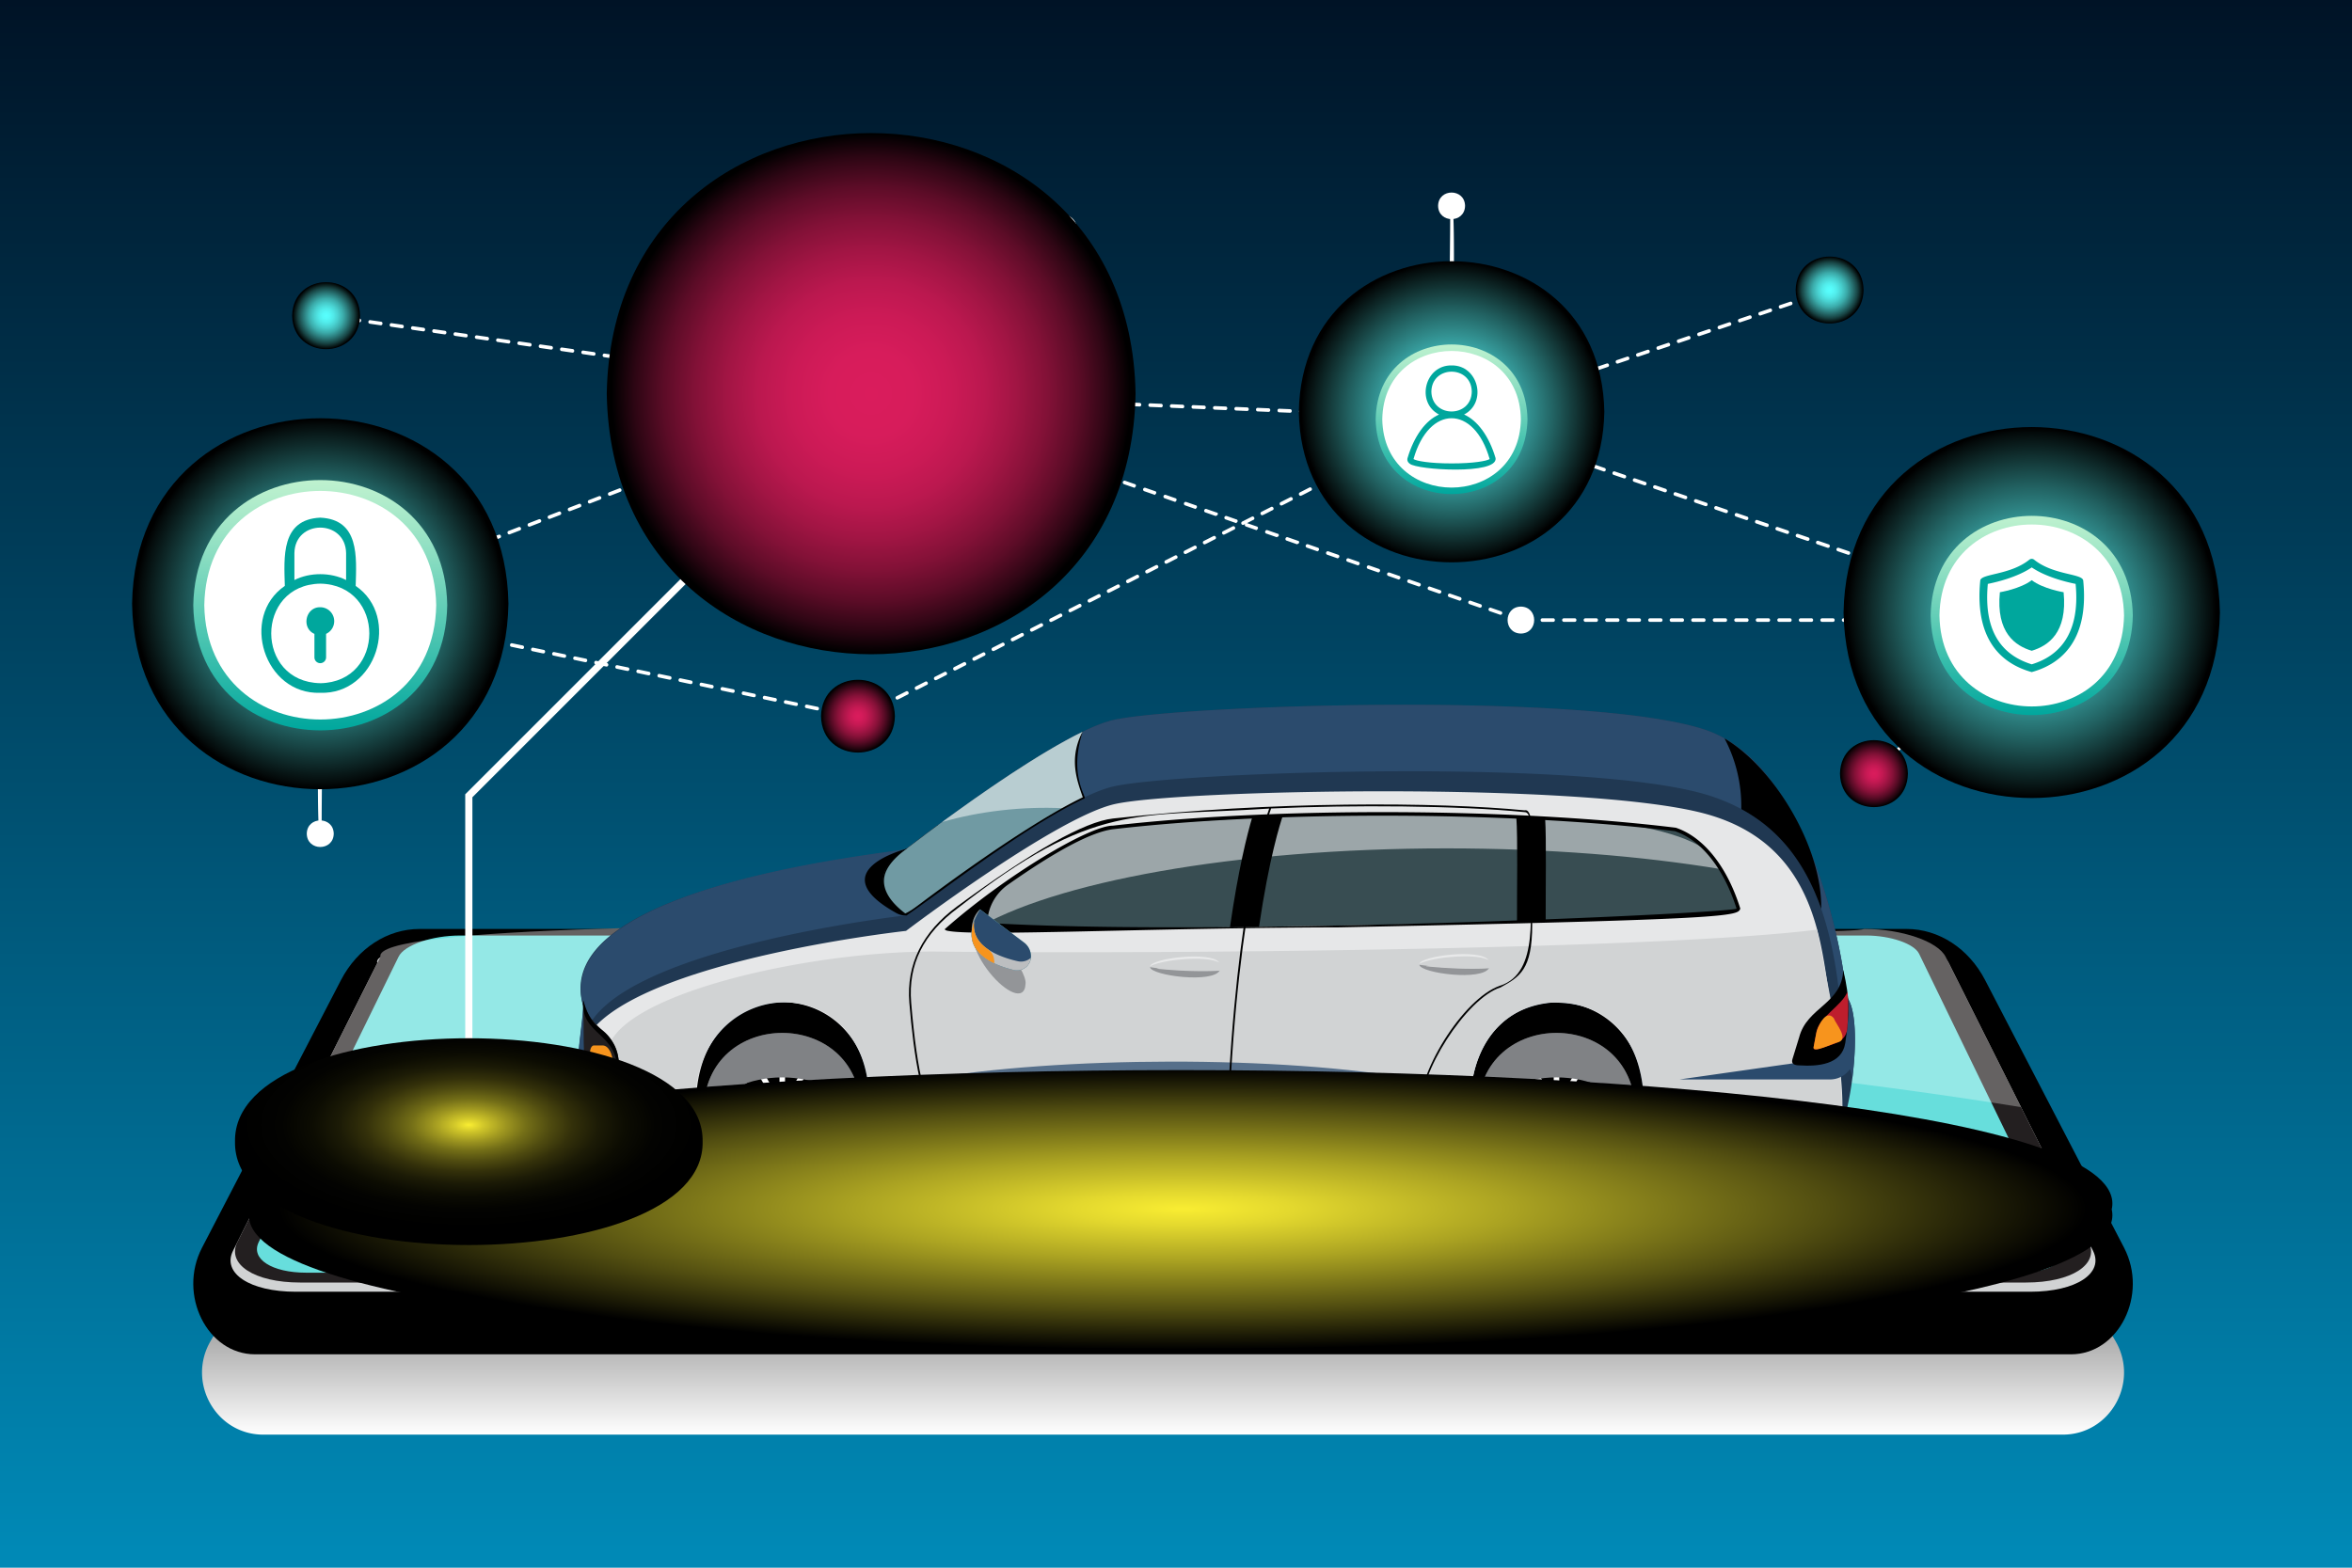 <?xml version="1.0" encoding="utf-8"?>
<svg xmlns="http://www.w3.org/2000/svg" viewBox="0 0 3000 2000">
  <defs>
    <style>.cls-1{mask:url(#mask);}.cls-10,.cls-12,.cls-14,.cls-16,.cls-18,.cls-2,.cls-21,.cls-28,.cls-30,.cls-32,.cls-33,.cls-35,.cls-38,.cls-4,.cls-57,.cls-6,.cls-8{mix-blend-mode:multiply;}.cls-2{fill:url(#linear-gradient);}.cls-3{mask:url(#mask-2);filter:url(#luminosity-noclip-15);}.cls-4{fill:url(#linear-gradient-2);}.cls-5{mask:url(#mask-3);filter:url(#luminosity-noclip-16);}.cls-6{fill:url(#linear-gradient-3);}.cls-7{mask:url(#mask-4);filter:url(#luminosity-noclip-17);}.cls-8{fill:url(#linear-gradient-4);}.cls-9{mask:url(#mask-5);filter:url(#luminosity-noclip-18);}.cls-10{fill:url(#linear-gradient-5);}.cls-11{mask:url(#mask-6);filter:url(#luminosity-noclip-19);}.cls-12{fill:url(#linear-gradient-6);}.cls-13{mask:url(#mask-8);filter:url(#luminosity-noclip-20);}.cls-14{fill:url(#linear-gradient-8);}.cls-15{mask:url(#mask-9);}.cls-16{fill:url(#linear-gradient-9);}.cls-17{mask:url(#mask-11);filter:url(#luminosity-noclip-14);}.cls-18{fill:url(#linear-gradient-11);}.cls-19{isolation:isolate;}.cls-20{fill:url(#New_Gradient_Swatch_2);}.cls-21{fill:url(#linear-gradient-12);}.cls-22,.cls-38{fill:#d1d3d4;}.cls-23{fill:#231f20;}.cls-24{fill:#67dedc;}.cls-25,.cls-26,.cls-46{fill:#fff;}.cls-25{opacity:0.3;}.cls-27{mask:url(#mask-12);}.cls-28{fill:url(#linear-gradient-13);}.cls-29{mask:url(#mask-14);}.cls-30{fill:url(#linear-gradient-14);}.cls-31{fill:#414042;}.cls-32{fill:#808285;}.cls-33{fill:#939598;}.cls-34{fill:#203852;}.cls-35{fill:#e6e7e8;}.cls-36{mask:url(#mask-16);}.cls-37,.cls-42,.cls-44,.cls-55,.cls-59{opacity:0.8;}.cls-37{fill:url(#linear-gradient-15);}.cls-39{fill:#2b4b6d;}.cls-40{fill:#566f8a;}.cls-41{mask:url(#mask-17);}.cls-42{fill:url(#linear-gradient-16);}.cls-43{mask:url(#mask-18);}.cls-44{fill:url(#linear-gradient-17);}.cls-45{fill:#384d52;}.cls-46{opacity:0.5;}.cls-47{fill:#be1e2d;}.cls-48{fill:#f7941d;}.cls-49{fill:#709aa3;}.cls-50{mask:url(#mask-19);}.cls-51{fill:url(#linear-gradient-18);}.cls-52{mask:url(#mask-20);}.cls-53{fill:url(#linear-gradient-19);}.cls-54{mask:url(#mask-21);}.cls-55{fill:url(#linear-gradient-20);}.cls-56{fill:#75c5bc;}.cls-57{fill:#bcbec0;}.cls-58{mask:url(#mask-22);}.cls-59{fill:url(#linear-gradient-21);}.cls-60,.cls-61,.cls-62,.cls-64,.cls-65,.cls-66{mix-blend-mode:color-dodge;}.cls-60{fill:url(#radial-gradient);}.cls-61{fill:url(#radial-gradient-2);}.cls-62{fill:url(#radial-gradient-3);}.cls-63,.cls-67,.cls-68,.cls-74{mix-blend-mode:screen;}.cls-63{fill:url(#radial-gradient-4);}.cls-64{fill:url(#radial-gradient-5);}.cls-65{fill:url(#radial-gradient-6);}.cls-66{fill:url(#radial-gradient-7);}.cls-67{fill:url(#radial-gradient-8);}.cls-68{fill:url(#radial-gradient-9);}.cls-69{fill:url(#linear-gradient-22);}.cls-70{fill:#00a79d;}.cls-71{fill:url(#linear-gradient-23);}.cls-72{fill:url(#linear-gradient-24);}.cls-73{fill:url(#linear-gradient-25);}.cls-74{fill:url(#radial-gradient-10);}.cls-75{filter:url(#luminosity-noclip-11);}.cls-76{filter:url(#luminosity-noclip-9);}.cls-77{filter:url(#luminosity-noclip-8);}.cls-78{filter:url(#luminosity-noclip-6);}.cls-79{filter:url(#luminosity-noclip-5);}.cls-80{filter:url(#luminosity-noclip-4);}.cls-81{filter:url(#luminosity-noclip-3);}.cls-82{filter:url(#luminosity-noclip-2);}.cls-83{filter:url(#luminosity-noclip);}</style>
    <filter color-interpolation-filters="sRGB" filterUnits="userSpaceOnUse" height="32766" id="luminosity-noclip" width="1581.35" x="761.96" y="-9192">
      <feFlood flood-color="#fff" result="bg"/>
      <feBlend in="SourceGraphic" in2="bg"/>
    </filter>
    <mask height="32766" id="mask" maskUnits="userSpaceOnUse" width="1581.35" x="761.96" y="-9192">
      <g class="cls-83"/>
    </mask>
    <linearGradient gradientUnits="userSpaceOnUse" id="linear-gradient" x1="1552.64" x2="1552.64" y1="1538.9" y2="1324.55">
      <stop offset="0"/>
      <stop offset="0.01" stop-color="#090909"/>
      <stop offset="0.05" stop-color="#373737"/>
      <stop offset="0.09" stop-color="#626262"/>
      <stop offset="0.14" stop-color="#888"/>
      <stop offset="0.19" stop-color="#a8a8a8"/>
      <stop offset="0.25" stop-color="#c4c4c4"/>
      <stop offset="0.32" stop-color="#dadada"/>
      <stop offset="0.4" stop-color="#ebebeb"/>
      <stop offset="0.49" stop-color="#f6f6f6"/>
      <stop offset="0.62" stop-color="#fdfdfd"/>
      <stop offset="0.99" stop-color="#fff"/>
    </linearGradient>
    <filter color-interpolation-filters="sRGB" filterUnits="userSpaceOnUse" height="32766" id="luminosity-noclip-2" width="498.78" x="743.88" y="-9192">
      <feFlood flood-color="#fff" result="bg"/>
      <feBlend in="SourceGraphic" in2="bg"/>
    </filter>
    <mask height="32766" id="mask-2" maskUnits="userSpaceOnUse" width="498.78" x="743.88" y="-9192">
      <g class="cls-82"/>
    </mask>
    <linearGradient gradientUnits="userSpaceOnUse" id="linear-gradient-2" x1="993.27" x2="993.27" y1="1282.29" y2="1019.3">
      <stop offset="0"/>
      <stop offset="0.07" stop-color="#202020"/>
      <stop offset="0.22" stop-color="#5a5a5a"/>
      <stop offset="0.36" stop-color="#8d8d8d"/>
      <stop offset="0.5" stop-color="#b6b6b6"/>
      <stop offset="0.64" stop-color="#d6d6d6"/>
      <stop offset="0.77" stop-color="#ededed"/>
      <stop offset="0.89" stop-color="#fafafa"/>
      <stop offset="1" stop-color="#fff"/>
    </linearGradient>
    <filter color-interpolation-filters="sRGB" filterUnits="userSpaceOnUse" height="32766" id="luminosity-noclip-3" width="1025.52" x="1242.66" y="-9192">
      <feFlood flood-color="#fff" result="bg"/>
      <feBlend in="SourceGraphic" in2="bg"/>
    </filter>
    <mask height="32766" id="mask-3" maskUnits="userSpaceOnUse" width="1025.52" x="1242.66" y="-9192">
      <g class="cls-81"/>
    </mask>
    <linearGradient gradientUnits="userSpaceOnUse" id="linear-gradient-3" x1="1242.66" x2="2268.18" y1="980.45" y2="980.45">
      <stop offset="0" stop-color="#fff"/>
      <stop offset="0.09" stop-color="#f0f0f0"/>
      <stop offset="0.27" stop-color="#c9c9c9"/>
      <stop offset="0.52" stop-color="#8a8a8a"/>
      <stop offset="0.83" stop-color="#343434"/>
      <stop offset="1"/>
    </linearGradient>
    <filter color-interpolation-filters="sRGB" filterUnits="userSpaceOnUse" height="32766" id="luminosity-noclip-4" width="303.14" x="846.23" y="-9192">
      <feFlood flood-color="#fff" result="bg"/>
      <feBlend in="SourceGraphic" in2="bg"/>
    </filter>
    <mask height="32766" id="mask-4" maskUnits="userSpaceOnUse" width="303.14" x="846.23" y="-9192">
      <g class="cls-80"/>
    </mask>
    <linearGradient gradientUnits="userSpaceOnUse" id="linear-gradient-4" x1="997.79" x2="997.79" y1="1452.77" y2="1254.67">
      <stop offset="0.38"/>
      <stop offset="1" stop-color="#fff"/>
    </linearGradient>
    <filter color-interpolation-filters="sRGB" filterUnits="userSpaceOnUse" height="32766" id="luminosity-noclip-5" width="303.14" x="1833.77" y="-9192">
      <feFlood flood-color="#fff" result="bg"/>
      <feBlend in="SourceGraphic" in2="bg"/>
    </filter>
    <mask height="32766" id="mask-5" maskUnits="userSpaceOnUse" width="303.14" x="1833.77" y="-9192">
      <g class="cls-79"/>
    </mask>
    <linearGradient href="#linear-gradient-4" id="linear-gradient-5" x1="1985.34" x2="1985.34" y1="1452.77" y2="1254.67"/>
    <filter color-interpolation-filters="sRGB" filterUnits="userSpaceOnUse" height="32766" id="luminosity-noclip-6" width="103.96" x="1256.6" y="-9192">
      <feFlood flood-color="#fff" result="bg"/>
      <feBlend in="SourceGraphic" in2="bg"/>
    </filter>
    <mask height="32766" id="mask-6" maskUnits="userSpaceOnUse" width="103.96" x="1256.6" y="-9192">
      <g class="cls-78"/>
    </mask>
    <linearGradient gradientTransform="matrix(0.34, 0.95, -0.99, 0.32, 1851.9, -420.58)" gradientUnits="userSpaceOnUse" id="linear-gradient-6" x1="1343.84" x2="1343.84" y1="1036.11" y2="978.61">
      <stop offset="0"/>
      <stop offset="0.37" stop-color="#5c5c5c"/>
      <stop offset="1" stop-color="#fff"/>
    </linearGradient>
    <filter color-interpolation-filters="sRGB" filterUnits="userSpaceOnUse" height="32766" id="luminosity-noclip-8" width="66.6" x="1248.38" y="-9192">
      <feFlood flood-color="#fff" result="bg"/>
      <feBlend in="SourceGraphic" in2="bg"/>
    </filter>
    <mask height="32766" id="mask-8" maskUnits="userSpaceOnUse" width="66.6" x="1248.38" y="-9192">
      <g class="cls-77"/>
    </mask>
    <linearGradient gradientUnits="userSpaceOnUse" id="linear-gradient-8" x1="1273.87" x2="1285.07" y1="1201.71" y2="1186.77">
      <stop offset="0"/>
      <stop offset="0.12" stop-color="#040404"/>
      <stop offset="0.25" stop-color="#101010"/>
      <stop offset="0.38" stop-color="#242424"/>
      <stop offset="0.5" stop-color="#414141"/>
      <stop offset="0.63" stop-color="#656565"/>
      <stop offset="0.76" stop-color="#929292"/>
      <stop offset="0.88" stop-color="#c6c6c6"/>
      <stop offset="1" stop-color="#fff"/>
    </linearGradient>
    <filter color-interpolation-filters="sRGB" filterUnits="userSpaceOnUse" height="32766" id="luminosity-noclip-9" width="1618.3" x="739.03" y="-9192">
      <feFlood flood-color="#fff" result="bg"/>
      <feBlend in="SourceGraphic" in2="bg"/>
    </filter>
    <mask height="32766" id="mask-9" maskUnits="userSpaceOnUse" width="1618.3" x="739.03" y="-9192">
      <g class="cls-76"/>
    </mask>
    <linearGradient gradientUnits="userSpaceOnUse" id="linear-gradient-9" x1="1548.18" x2="1548.18" y1="1628.61" y2="1354.49">
      <stop offset="0"/>
      <stop offset="0.09" stop-color="#080808"/>
      <stop offset="0.22" stop-color="#1c1c1c"/>
      <stop offset="0.37" stop-color="#3f3f3f"/>
      <stop offset="0.55" stop-color="#6e6e6e"/>
      <stop offset="0.75" stop-color="#ababab"/>
      <stop offset="0.97" stop-color="#f4f4f4"/>
      <stop offset="0.99" stop-color="#fff"/>
    </linearGradient>
    <filter color-interpolation-filters="sRGB" filterUnits="userSpaceOnUse" height="32766" id="luminosity-noclip-11" width="510.73" x="743.88" y="-9192">
      <feFlood flood-color="#fff" result="bg"/>
      <feBlend in="SourceGraphic" in2="bg"/>
    </filter>
    <mask height="32766" id="mask-11" maskUnits="userSpaceOnUse" width="510.73" x="743.88" y="-9192">
      <g class="cls-75"/>
    </mask>
    <linearGradient gradientUnits="userSpaceOnUse" id="linear-gradient-11" x1="743.88" x2="1254.6" y1="1135.04" y2="1135.04">
      <stop offset="0" stop-color="#fff"/>
      <stop offset="0.1" stop-color="#ededed"/>
      <stop offset="0.31" stop-color="#bebebe"/>
      <stop offset="0.6" stop-color="#737373"/>
      <stop offset="0.96" stop-color="#0d0d0d"/>
      <stop offset="1"/>
    </linearGradient>
    <linearGradient gradientUnits="userSpaceOnUse" id="New_Gradient_Swatch_2" x1="1500" x2="1500" y1="2000">
      <stop offset="0.01" stop-color="#0089b6"/>
      <stop offset="1" stop-color="#001326"/>
    </linearGradient>
    <linearGradient gradientUnits="userSpaceOnUse" id="linear-gradient-12" x1="1483.48" x2="1483.48" y1="1830.25" y2="1352.93">
      <stop offset="0" stop-color="#fff"/>
      <stop offset="0.14" stop-color="#d1d1d1"/>
      <stop offset="0.38" stop-color="#878787"/>
      <stop offset="0.59" stop-color="#4d4d4d"/>
      <stop offset="0.77" stop-color="#232323"/>
      <stop offset="0.92" stop-color="#0a0a0a"/>
      <stop offset="1"/>
    </linearGradient>
    <mask height="214.35" id="mask-12" maskUnits="userSpaceOnUse" width="1581.35" x="761.96" y="1324.55">
      <g class="cls-1">
        <path class="cls-2" d="M2154.47,1538.9h-1272c-72.92,0-129.12-36.63-119.35-77.81l18.3-77.12c8.07-34,59.07-59.42,119.35-59.42h1312.9c59.67,0,110.35,24.89,119.13,58.51l8.47,32.45C2358.2,1480.5,2269.81,1538.9,2154.47,1538.9Z"/>
      </g>
    </mask>
    <filter color-interpolation-filters="sRGB" filterUnits="userSpaceOnUse" height="214.35" id="luminosity-noclip-12" width="1581.35" x="761.96" y="1324.55">
      <feFlood flood-color="#fff" result="bg"/>
      <feBlend in="SourceGraphic" in2="bg"/>
    </filter>
    <linearGradient gradientUnits="userSpaceOnUse" id="linear-gradient-13" x1="1552.64" x2="1552.64" y1="1538.9" y2="1324.55">
      <stop offset="0"/>
      <stop offset="0.14"/>
      <stop offset="0.99"/>
    </linearGradient>
    <mask height="274.11" id="mask-14" maskUnits="userSpaceOnUse" width="1618.3" x="739.03" y="1354.49">
      <g class="cls-15">
        <path class="cls-16" d="M2164.07,1628.61H862.3c-74.63,0-132.14-46.85-122.14-99.5l18.73-98.63c8.26-43.52,60.45-76,122.14-76H2224.6c61.07,0,112.93,31.84,121.91,74.84l8.68,41.48C2372.56,1553.93,2282.1,1628.61,2164.07,1628.61Z"/>
      </g>
    </mask>
    <filter color-interpolation-filters="sRGB" filterUnits="userSpaceOnUse" height="274.11" id="luminosity-noclip-13" width="1618.3" x="739.03" y="1354.49">
      <feFlood flood-color="#fff" result="bg"/>
      <feBlend in="SourceGraphic" in2="bg"/>
    </filter>
    <linearGradient gradientUnits="userSpaceOnUse" id="linear-gradient-14" x1="1549.36" x2="1549.36" y1="1628.61" y2="1354.49">
      <stop offset="0"/>
      <stop offset="0.99"/>
    </linearGradient>
    <filter color-interpolation-filters="sRGB" filterUnits="userSpaceOnUse" height="248.15" id="luminosity-noclip-14" width="510.96" x="743.64" y="1010.97">
      <feFlood flood-color="#fff" result="bg"/>
      <feBlend in="SourceGraphic" in2="bg"/>
    </filter>
    <mask height="248.15" id="mask-16" maskUnits="userSpaceOnUse" width="510.96" x="743.64" y="1010.97">
      <g class="cls-17">
        <path class="cls-18" d="M1156.07,1083s-412.19,46.32-412.19,168v8.18c73.55-93.71,406.2-130.36,406.2-130.36s47.43-36.15,104.52-74.71V1011C1200.41,1048.49,1156.07,1083,1156.07,1083Z"/>
      </g>
    </mask>
    <linearGradient gradientUnits="userSpaceOnUse" id="linear-gradient-15" x1="743.64" x2="1254.6" y1="1135.04" y2="1135.04">
      <stop offset="0" stop-color="#fff"/>
      <stop offset="1" stop-color="#fff"/>
    </linearGradient>
    <filter color-interpolation-filters="sRGB" filterUnits="userSpaceOnUse" height="262.99" id="luminosity-noclip-15" width="501.66" x="741" y="1019.3">
      <feFlood flood-color="#fff" result="bg"/>
      <feBlend in="SourceGraphic" in2="bg"/>
    </filter>
    <mask height="262.99" id="mask-17" maskUnits="userSpaceOnUse" width="501.66" x="741" y="1019.3">
      <g class="cls-3">
        <path class="cls-4" d="M1156.07,1083s-412.19,46.32-412.19,168v31.35H745c23.93-113.41,411-156.91,411-156.91s38-29.53,86.59-63.67V1019.3C1194,1053.44,1156.07,1083,1156.07,1083Z"/>
      </g>
    </mask>
    <linearGradient href="#linear-gradient-15" id="linear-gradient-16" x1="991.83" x2="991.83" y1="1282.29" y2="1019.3"/>
    <filter color-interpolation-filters="sRGB" filterUnits="userSpaceOnUse" height="162.52" id="luminosity-noclip-16" width="1025.52" x="1242.66" y="899.19">
      <feFlood flood-color="#fff" result="bg"/>
      <feBlend in="SourceGraphic" in2="bg"/>
    </filter>
    <mask height="162.52" id="mask-18" maskUnits="userSpaceOnUse" width="1025.52" x="1242.66" y="899.19">
      <g class="cls-5">
        <path class="cls-6" d="M2174.21,930.81c-149.65-49.1-672.24-31-754.38-12.15-41.13,9.45-117.24,58.55-177.17,100.64v42.41c59.93-42.08,136-91.18,177.17-100.64,82.14-18.89,604.73-36.94,754.38,12.15,21.67,7.11,40.95,19.51,58.09,35.45h35.88C2243.49,972.49,2212.57,943.4,2174.21,930.81Z"/>
      </g>
    </mask>
    <linearGradient href="#linear-gradient-15" id="linear-gradient-17" x1="1242.66" x2="2268.18" y1="980.45" y2="980.45"/>
    <filter color-interpolation-filters="sRGB" filterUnits="userSpaceOnUse" height="198.36" id="luminosity-noclip-17" width="303.76" x="845.92" y="1254.64">
      <feFlood flood-color="#fff" result="bg"/>
      <feBlend in="SourceGraphic" in2="bg"/>
    </filter>
    <mask height="198.36" id="mask-19" maskUnits="userSpaceOnUse" width="303.76" x="845.92" y="1254.64">
      <g class="cls-7">
        <path class="cls-8" d="M997.79,1254.67c-83.7,0-151.56,71.6-151.56,159.92a168.19,168.19,0,0,0,4.38,38.18h23.64a14.85,14.85,0,0,0,14.81-14.83v-47c0-61.42,50.26-113.16,111.67-112a109.56,109.56,0,0,1,107.43,109.53v49.86a14.46,14.46,0,0,0,14.47,14.48H1145a168.76,168.76,0,0,0,4.38-38.18C1149.36,1326.27,1081.5,1254.67,997.79,1254.67Z"/>
      </g>
    </mask>
    <linearGradient gradientUnits="userSpaceOnUse" id="linear-gradient-18" x1="997.79" x2="997.79" y1="1453" y2="1254.64">
      <stop offset="0.38" stop-color="#fff"/>
      <stop offset="1" stop-color="#fff"/>
    </linearGradient>
    <filter color-interpolation-filters="sRGB" filterUnits="userSpaceOnUse" height="198.36" id="luminosity-noclip-18" width="303.76" x="1833.46" y="1254.64">
      <feFlood flood-color="#fff" result="bg"/>
      <feBlend in="SourceGraphic" in2="bg"/>
    </filter>
    <mask height="198.36" id="mask-20" maskUnits="userSpaceOnUse" width="303.76" x="1833.46" y="1254.64">
      <g class="cls-9">
        <path class="cls-10" d="M1985.34,1254.67c-83.71,0-151.57,71.6-151.57,159.92a168.76,168.76,0,0,0,4.38,38.18h23.64a14.85,14.85,0,0,0,14.81-14.83v-47c0-61.42,50.26-113.16,111.67-112a109.56,109.56,0,0,1,107.43,109.53v49.86a14.46,14.46,0,0,0,14.47,14.48h22.35a168.19,168.19,0,0,0,4.38-38.18C2136.9,1326.27,2069.05,1254.67,1985.34,1254.67Z"/>
      </g>
    </mask>
    <linearGradient href="#linear-gradient-18" id="linear-gradient-19" x1="1985.34" x2="1985.34" y1="1453" y2="1254.64"/>
    <filter color-interpolation-filters="sRGB" filterUnits="userSpaceOnUse" height="59.3" id="luminosity-noclip-19" width="104.33" x="1256.41" y="1155">
      <feFlood flood-color="#fff" result="bg"/>
      <feBlend in="SourceGraphic" in2="bg"/>
    </filter>
    <mask height="59.3" id="mask-21" maskUnits="userSpaceOnUse" width="104.33" x="1256.41" y="1155">
      <g class="cls-11">
        <ellipse class="cls-12" cx="1308.58" cy="1184.65" rx="25.26" ry="54.23" transform="translate(-234.87 2041.12) rotate(-71.18)"/>
      </g>
    </mask>
    <linearGradient gradientTransform="matrix(1.01, -0.01, -0.01, 1.04, -35.57, 152.55)" href="#linear-gradient-15" id="linear-gradient-20" x1="1343.84" x2="1343.84" y1="1036.16" y2="978.56"/>
    <filter color-interpolation-filters="sRGB" filterUnits="userSpaceOnUse" height="59.96" id="luminosity-noclip-20" width="66.6" x="1248.38" y="1160.16">
      <feFlood flood-color="#fff" result="bg"/>
      <feBlend in="SourceGraphic" in2="bg"/>
    </filter>
    <mask height="59.96" id="mask-22" maskUnits="userSpaceOnUse" width="66.6" x="1248.38" y="1160.16">
      <g class="cls-13">
        <path class="cls-14" d="M1250.17,1160.16l56.09,42.38a22,22,0,0,1,8.72,17.52h0C1294.68,1221.84,1237.61,1184.18,1250.17,1160.16Z"/>
      </g>
    </mask>
    <linearGradient href="#linear-gradient-15" id="linear-gradient-21" x1="1273.87" x2="1285.07" y1="1201.71" y2="1186.77"/>
    <radialGradient cx="-1198.31" cy="3593.9" gradientTransform="translate(6277.91 -686.06) scale(3.98 0.62)" gradientUnits="userSpaceOnUse" id="radial-gradient" r="292.54">
      <stop offset="0" stop-color="#f9ed32"/>
      <stop offset="0.12" stop-color="#e3d82e"/>
      <stop offset="0.36" stop-color="#aba322"/>
      <stop offset="0.7" stop-color="#534f11"/>
      <stop offset="0.99"/>
    </radialGradient>
    <radialGradient cx="408.49" cy="770.24" gradientUnits="userSpaceOnUse" id="radial-gradient-2" r="238.35">
      <stop offset="0" stop-color="#58fffe"/>
      <stop offset="0.09" stop-color="#54f4f3"/>
      <stop offset="0.24" stop-color="#4ad5d5"/>
      <stop offset="0.44" stop-color="#39a4a4"/>
      <stop offset="0.68" stop-color="#216060"/>
      <stop offset="0.96" stop-color="#040b0b"/>
      <stop offset="0.99"/>
    </radialGradient>
    <radialGradient cx="2591.51" cy="781.46" href="#radial-gradient-2" id="radial-gradient-3" r="238.35"/>
    <radialGradient cx="597.98" cy="5465.94" gradientTransform="translate(0 -1024.51) scale(1 0.45)" gradientUnits="userSpaceOnUse" id="radial-gradient-4" r="294.45">
      <stop offset="0" stop-color="#f9ed32"/>
      <stop offset="0.07" stop-color="#cec429"/>
      <stop offset="0.16" stop-color="#9e9620"/>
      <stop offset="0.25" stop-color="#736e17"/>
      <stop offset="0.35" stop-color="#504c10"/>
      <stop offset="0.45" stop-color="#33300a"/>
      <stop offset="0.56" stop-color="#1c1b06"/>
      <stop offset="0.68" stop-color="#0c0c02"/>
      <stop offset="0.81" stop-color="#030301"/>
      <stop offset="0.99"/>
    </radialGradient>
    <radialGradient cx="1851.5" cy="525.33" href="#radial-gradient-2" id="radial-gradient-5" r="193.46"/>
    <radialGradient cx="2333.73" cy="370.03" gradientUnits="userSpaceOnUse" id="radial-gradient-6" r="43">
      <stop offset="0" stop-color="#58fffe"/>
      <stop offset="0.1" stop-color="#56f9f8"/>
      <stop offset="0.22" stop-color="#51eae9"/>
      <stop offset="0.36" stop-color="#48cfce"/>
      <stop offset="0.51" stop-color="#3babaa"/>
      <stop offset="0.66" stop-color="#2b7b7b"/>
      <stop offset="0.83" stop-color="#174242"/>
      <stop offset="0.99"/>
    </radialGradient>
    <radialGradient cx="415.96" cy="402.73" href="#radial-gradient-6" id="radial-gradient-7" r="43"/>
    <radialGradient cx="2390.23" cy="986.96" gradientUnits="userSpaceOnUse" id="radial-gradient-8" r="43">
      <stop offset="0" stop-color="#da1c5c"/>
      <stop offset="0.11" stop-color="#d41b5a"/>
      <stop offset="0.24" stop-color="#c51953"/>
      <stop offset="0.39" stop-color="#aa1648"/>
      <stop offset="0.56" stop-color="#861138"/>
      <stop offset="0.73" stop-color="#570b25"/>
      <stop offset="0.91" stop-color="#1e040d"/>
      <stop offset="0.99"/>
    </radialGradient>
    <radialGradient cx="1094.34" cy="913.66" href="#radial-gradient-8" id="radial-gradient-9" r="46.76"/>
    <linearGradient gradientUnits="userSpaceOnUse" id="linear-gradient-22" x1="408.49" x2="408.49" y1="931.78" y2="612.46">
      <stop offset="0" stop-color="#00a79d"/>
      <stop offset="0.34" stop-color="#45c2af"/>
      <stop offset="0.79" stop-color="#9ce4c6"/>
      <stop offset="1" stop-color="#bff2cf"/>
    </linearGradient>
    <linearGradient href="#linear-gradient-22" id="linear-gradient-23" x1="2591.51" x2="2591.51" y1="912.29" y2="658.11"/>
    <linearGradient href="#linear-gradient-22" id="linear-gradient-24" x1="1851.5" x2="1851.5" y1="630.33" y2="439.47"/>
    <linearGradient href="#linear-gradient-22" id="linear-gradient-25" x1="1111.18" x2="1111.18" y1="706.93" y2="297.13"/>
    <radialGradient cx="1111.18" cy="502.22" gradientUnits="userSpaceOnUse" id="radial-gradient-10" r="334.87">
      <stop offset="0" stop-color="#da1c5c"/>
      <stop offset="0.16" stop-color="#d71c5b"/>
      <stop offset="0.3" stop-color="#cc1a56"/>
      <stop offset="0.43" stop-color="#bb184f"/>
      <stop offset="0.55" stop-color="#a21544"/>
      <stop offset="0.67" stop-color="#831137"/>
      <stop offset="0.79" stop-color="#5c0c27"/>
      <stop offset="0.9" stop-color="#2e0614"/>
      <stop offset="0.99"/>
    </radialGradient>
  </defs>
  <g class="cls-19">
    <g id="BG">
      <rect class="cls-20" height="2000" width="3000"/>
    </g>
    <g id="icon">
      <path class="cls-21" d="M2522.61,1410.36a115.2,115.2,0,0,0-99.35-57.43H543.69a115.2,115.2,0,0,0-99.35,57.43L268.74,1710.6c-30.88,52.8,6.58,119.65,67,119.65H2631.17c60.46,0,97.92-66.85,67-119.65Z"/>
      <path d="M2532.07,1250.43c-21-40.48-59.11-65.3-100.26-65.3H535.14c-41.15,0-79.24,24.82-100.26,65.3l-177.2,341.36c-31.15,60,6.65,136,67.66,136H2641.62c61,0,98.81-76,67.65-136Z"/>
      <path class="cls-22" d="M297.23,1595.69l184-367c-26.51-78.23,1865.74-18,1900.14-35.87,47.68,0,94.28,15.91,104.29,35.87l184,367c14.34,28.58-21.39,52.26-80.1,52.26H377.33C318.62,1648,282.9,1624.27,297.23,1595.69Z"/>
      <path class="cls-23" d="M302.87,1584.44,485.3,1220.69c-25.74-77.34,1857.92-18,1892.55-35.58,47.49,0,93.88,15.78,103.81,35.58l182.42,363.75c14.2,28.3-21.41,51.76-79.84,51.76H382.71C324.28,1636.2,288.68,1612.74,302.87,1584.44Z"/>
      <path class="cls-24" d="M2447.84,1216.8c-6.28-12.94-36.6-23.31-67.78-23.31H587.13c-36.17,0-71.39,12-78.77,27.09L330,1584.59c-10.5,21.42,16.61,39.07,60.7,39.07h2185.8c38,0,61.44-15.23,52.45-33.76Z"/>
      <path class="cls-25" d="M1425.24,1324.92c412.45,0,805.82,31.54,1152.59,87.53l-96.17-191.76c-9.93-19.8-56.32-35.56-103.79-35.56-41.47,17.66-1910.46-42.11-1892.58,35.53,0,0-86.36,172.23-86.36,172.23C714.31,1349.23,1062.52,1324.92,1425.24,1324.92Z"/>
      <polygon class="cls-26" points="2478.47 1546.09 2475.71 1539.66 2550.7 1539.66 2553.67 1546.09 2478.47 1546.09"/>
      <polygon class="cls-26" points="2474.68 1537.27 2471.94 1530.88 2528.02 1530.88 2530.92 1537.27 2474.68 1537.27"/>
      <polygon class="cls-26" points="2470.92 1528.51 2468.19 1522.17 2505.52 1522.17 2508.34 1528.51 2470.92 1528.51"/>
      <polygon class="cls-26" points="2467.18 1519.81 2464.48 1513.52 2483.18 1513.52 2485.94 1519.81 2467.18 1519.81"/>
      <path class="cls-26" d="M2561.34,1575.68h6l-5-10.89h-6l-2.14-4.64h-69.69l8.7,20.24h70.29Zm-23.9-14.2h14.16l8,17.55h-14.27Z"/>
      <g class="cls-27">
        <g class="cls-27">
          <path class="cls-28" d="M2154.47,1538.9h-1272c-72.92,0-129.12-36.63-119.35-77.81,17.85-83.69,20.27-132.61,137.66-136.54H2213.62c79.8,1.71,120.81,31.93,127.6,91C2358.2,1480.5,2269.81,1538.9,2154.47,1538.9Z"/>
        </g>
      </g>
      <g class="cls-29">
        <g class="cls-29">
          <path class="cls-30" d="M2164.07,1628.61H862.3c-155.12-13.6-124.59-95.71-103.41-198.12,8.26-43.53,60.45-76,122.14-76H2224.6c86.92,1.73,124.23,47,130.58,116.33C2372.56,1553.93,2282.1,1628.61,2164.07,1628.61Z"/>
        </g>
      </g>
      <rect height="199.36" width="1290.76" x="846.08" y="1220.15"/>
      <path class="cls-31" d="M1098.13,1416.63c-2.25,131.9-198.44,131.88-200.67,0C899.71,1284.74,1095.9,1284.76,1098.13,1416.63Z"/>
      <path d="M1072.42,1416.63c-1.68,98.1-147.59,98.08-149.25,0C924.85,1318.54,1070.76,1318.55,1072.42,1416.63Z"/>
      <path class="cls-26" d="M997.8,1345.47c-93.55,1.59-93.54,140.74,0,142.33C1091.34,1486.2,1091.33,1347.05,997.8,1345.47Zm0,137.25c-86.82-1.49-86.81-130.62,0-132.09C1084.61,1352.11,1084.59,1481.24,997.8,1482.72Z"/>
      <path class="cls-26" d="M1007.47,1426.3l48.75,28.15c1.28-2,2.45-4,3.53-6.13L1011,1420.17h56.24a39.86,39.86,0,0,0,0-7.08H1011l48.74-28.14a68.63,68.63,0,0,0-3.53-6.13L1007.47,1407l28.14-48.75a70.07,70.07,0,0,0-6.13-3.53l-28.15,48.74v-56.24a39.75,39.75,0,0,0-7.07,0v56.24l-28.15-48.74a70.07,70.07,0,0,0-6.13,3.53L988.12,1407l-48.75-28.14a68.63,68.63,0,0,0-3.53,6.13l48.74,28.14H928.34a39.86,39.86,0,0,0,0,7.08h56.24l-48.74,28.14a70.24,70.24,0,0,0,3.53,6.14l48.75-28.15L960,1475.05a67.71,67.71,0,0,0,6.13,3.54l28.15-48.75v56.25a39.75,39.75,0,0,0,7.07,0v-56.25l28.15,48.75a70.16,70.16,0,0,0,6.13-3.54Z"/>
      <path class="cls-26" d="M1027.76,1416.63c-.67,39.39-59.26,39.38-59.93,0C968.5,1377.24,1027.09,1377.25,1027.76,1416.63Z"/>
      <path d="M1022.14,1416.63c-.55,32-48.15,32-48.69,0C974,1384.63,1021.6,1384.64,1022.14,1416.63Z"/>
      <path class="cls-26" d="M1010.44,1416.63c-.08,16.54-25.22,16.54-25.29,0C985.23,1400.1,1010.37,1400.1,1010.44,1416.63Z"/>
      <path class="cls-32" d="M997.79,1367.8c25.86,0,49.25,12.53,66.15,32.76-14.75-68.29-117.55-68.26-132.29,0C948.55,1380.33,971.94,1367.8,997.79,1367.8Z"/>
      <path class="cls-26" d="M997.8,1345.47c-93.55,1.59-93.54,140.74,0,142.33C1091.34,1486.2,1091.33,1347.05,997.8,1345.47Zm0,137.25c-86.82-1.49-86.81-130.62,0-132.09C1084.61,1352.11,1084.59,1481.24,997.8,1482.72Z"/>
      <path class="cls-33" d="M997.79,1474A65.93,65.93,0,0,1,932,1412.31c-4,92.33,135.54,92.29,131.53,0A65.93,65.93,0,0,1,997.79,1474Z"/>
      <path class="cls-32" d="M997.79,1374.51c41.62,0,78.34,17.19,100.31,43.42-.67-133.59-200-133.53-200.61,0C919.46,1391.7,956.18,1374.51,997.79,1374.51Z"/>
      <path class="cls-31" d="M2085.68,1416.63c-2.26,131.9-198.45,131.88-200.68,0C1887.25,1284.74,2083.44,1284.76,2085.68,1416.63Z"/>
      <path d="M2060,1416.63c-1.67,98.1-147.59,98.08-149.25,0C1912.39,1318.54,2058.3,1318.55,2060,1416.63Z"/>
      <path class="cls-26" d="M1985.34,1345.47c-93.55,1.59-93.53,140.74,0,142.33C2078.88,1486.2,2078.87,1347.05,1985.34,1345.47Zm0,137.25c-86.82-1.49-86.81-130.62,0-132.09C2072.15,1352.11,2072.14,1481.24,1985.34,1482.72Z"/>
      <path class="cls-26" d="M1995,1426.3l48.75,28.15c1.28-2,2.45-4,3.53-6.13l-48.74-28.15h56.24a39.86,39.86,0,0,0,0-7.08h-56.24l48.74-28.14a68.63,68.63,0,0,0-3.53-6.13L1995,1407l28.14-48.75a68.63,68.63,0,0,0-6.13-3.53l-28.14,48.74v-56.24a39.86,39.86,0,0,0-7.08,0v56.24l-28.15-48.74c-2.1,1.08-4.15,2.25-6.13,3.53l28.14,48.75-48.74-28.14a66.36,66.36,0,0,0-3.54,6.13l48.74,28.14h-56.24a39.86,39.86,0,0,0,0,7.08h56.24l-48.74,28.14a67.87,67.87,0,0,0,3.54,6.14l48.74-28.15-28.14,48.75a69.1,69.1,0,0,0,6.13,3.54l28.15-48.75v56.25a39.86,39.86,0,0,0,7.08,0v-56.25l28.14,48.75a70.34,70.34,0,0,0,6.14-3.54Z"/>
      <path class="cls-26" d="M2015.3,1416.63c-.67,39.39-59.26,39.38-59.93,0C1956.05,1377.24,2014.63,1377.25,2015.3,1416.63Z"/>
      <path d="M2009.68,1416.63c-.55,32-48.14,32-48.69,0C1961.54,1384.63,2009.14,1384.64,2009.68,1416.63Z"/>
      <path class="cls-26" d="M1998,1416.63c-.07,16.54-25.21,16.54-25.29,0C1972.77,1400.1,1997.91,1400.1,1998,1416.63Z"/>
      <path class="cls-32" d="M1985.34,1367.8c25.85,0,49.24,12.53,66.14,32.76-14.75-68.29-117.55-68.26-132.29,0C1936.09,1380.33,1959.49,1367.8,1985.34,1367.8Z"/>
      <path class="cls-26" d="M1985.34,1345.47c-93.55,1.59-93.53,140.74,0,142.33C2078.88,1486.2,2078.87,1347.05,1985.34,1345.47Zm0,137.25c-86.82-1.49-86.81-130.62,0-132.09C2072.15,1352.11,2072.14,1481.24,1985.34,1482.72Z"/>
      <path class="cls-33" d="M1985.34,1474a65.93,65.93,0,0,1-65.77-61.67c-4,92.33,135.54,92.29,131.54,0A66,66,0,0,1,1985.34,1474Z"/>
      <path class="cls-32" d="M1985.34,1374.51c41.61,0,78.33,17.19,100.3,43.42-.67-133.59-200-133.53-200.61,0C1907,1391.7,1943.72,1374.51,1985.34,1374.51Z"/>
      <path class="cls-34" d="M2354.62,1270.77c0-33.11-41.65-294.44-180.4-340-149.66-49.1-672.25-31-754.39-12.15C1345.35,935.78,1156.07,1083,1156.07,1083c-5,5.43-459.26,43.51-412.18,200.33-1,42.37-22,109.8,15.16,143.21,13.53,14.56,33.62,26.26,62.28,26.26h52.61a14.86,14.86,0,0,0,14.82-14.83c-26.7-187.93,203.75-216,219.1-49.51,0,0,0,49.36,0,49.36a14.48,14.48,0,0,0,14.45,15h739.18a14.86,14.86,0,0,0,14.82-14.83c-8-73.49,18.74-150.38,101.45-158.76,94.79-3.17,126.7,76.42,117.64,158.61a14.81,14.81,0,0,0,14.78,15h169.95c22.59.55,44.87-6.45,65.86-14.06C2359.09,1429.81,2378.74,1297,2354.62,1270.77Z"/>
      <path class="cls-35" d="M2338.35,1295.34c-16.68-60.58-5.43-215.2-164.68-257.56-153.42-40.81-668.71-30.57-751.66-12-75.21,16.87-266.35,161.81-266.35,161.81S739.41,1233.23,739.41,1353v31.87l-.38,3.85c10.46,37.64,37.09,63,82.3,64h52.61a14.86,14.86,0,0,0,14.82-14.83v-47.27c16.43-167.61,246.78-143.38,219.09,47.12a14.48,14.48,0,0,0,14.45,15h739.18a14.85,14.85,0,0,0,14.82-14.83v-47.27c16.41-167.51,246.78-143.55,219.09,47.27a14.81,14.81,0,0,0,14.78,14.83h169.95c22.6.55,44.86-6.45,65.86-14.06C2358.22,1414.46,2338.65,1303.61,2338.35,1295.34Z"/>
      <g class="cls-36">
        <path class="cls-37" d="M1156.07,1083c-3.1,1.92-423.9,45-412.19,176.15,73.55-93.71,406.2-130.36,406.2-130.36s47.43-36.15,104.52-74.71V1011C1200.41,1048.49,1156.07,1083,1156.07,1083Z"/>
      </g>
      <path class="cls-38" d="M1190.38,1213.93c-169.6,0-415.67,58.89-415.67,131.53V1406a46.92,46.92,0,0,0,46.62,46.75h52.61A14.86,14.86,0,0,0,888.76,1438c-26.69-187.94,203.75-216,219.1-49.52,0,0,0,49.36,0,49.36a14.45,14.45,0,0,0,14.42,15h739.21A14.86,14.86,0,0,0,1876.3,1438c-8-73.5,18.72-150.38,101.45-158.77,95-3.1,126.64,76.52,117.64,158.77a14.88,14.88,0,0,0,14.83,14.82c33.49-2.49,187.52,6.77,217.72-7.92a32.25,32.25,0,0,0,22-29.36c-5.44-110.13-13.55-130.65-32.15-229.53C2122.85,1210.64,1510.24,1217.56,1190.38,1213.93Z"/>
      <path class="cls-39" d="M2354.62,1270.77c0-33.11-41.65-294.44-180.41-340-149.65-49.1-672.24-31-754.38-12.15C1345.35,935.78,1156.07,1083,1156.07,1083c-10,4.57-455.68,44.12-412.19,200.33-.86,26.46-13.74,88-2.69,113,.68-7.82.1-19.4,11.21-19.09.11,0,91.32,0,91.43,0L777.43,1363l-30.89-44c35.28-109.21,409.53-151.27,409.53-151.27s189.28-147.18,263.76-164.31c82.14-18.89,612.67-36.94,762.32,12.15,112.88,37,158.65,135.73,167.77,300.5l-63.14,40.52-144.49,20.53h192a31.07,31.07,0,0,0,25.33-13.17,64,64,0,0,1,3.18,10.42C2367.91,1333.4,2368.11,1285.43,2354.62,1270.77Z"/>
      <path class="cls-40" d="M1806.54,1377.17H1178.25c172.46-29.77,455.94-31,628.29,0Z"/>
      <g class="cls-41">
        <path class="cls-42" d="M1156.07,1083c-9.15,4-454.84,44.5-412.19,199.32H745c23.93-113.41,411-156.91,411-156.91s38-29.53,86.59-63.67V1019.3C1194,1053.44,1156.07,1083,1156.07,1083Z"/>
      </g>
      <g class="cls-43">
        <path class="cls-44" d="M2174.21,930.81c-149.65-49.1-672.24-31-754.38-12.15-41.13,9.45-117.24,58.55-177.17,100.64v42.41c59.93-42.08,136-91.18,177.17-100.64,105.56-9.61,666.28-66.21,812.47,47.6h35.88C2243.49,972.49,2212.57,943.4,2174.21,930.81Z"/>
      </g>
      <path class="cls-45" d="M2136.83,1058.16c-207.71-25.26-508.55-26.67-717-2.55-50.94,7.3-154.65,80.1-213.19,131.44,0,0,1016.95-7.92,1010.93-27.21C2201.77,1109.15,2173.13,1070.36,2136.83,1058.16Z"/>
      <path class="cls-46" d="M1845.24,1082.32c128.48,0,248.31,9.69,349.5,26.43-29.57-111.89-662.63-62.89-774.88-53.15-50.94,7.31-154.65,80.11-213.19,131.45l35.15-.3C1342.06,1125.34,1574.49,1082.32,1845.24,1082.32Z"/>
      <path d="M2295.14,1359.16c23.46,1.54,54.16-.86,58.52-28.48,5.42-37.1,6.26-55.4-2.53-93-2,43.64-46.16,46.74-56.32,85.77l-8.59,28C2284.42,1357.26,2288.9,1359.16,2295.14,1359.16Z"/>
      <path class="cls-47" d="M2356.47,1309.62c1.1-16.84,1.66-29.59-.07-44.41-6.75,18-38.11,33.28-39.78,53l-3.37,17.93c-.71,3.75,4.27,3.12,10.7.83C2339.19,1331.15,2355.56,1330.2,2356.47,1309.62Z"/>
      <path class="cls-48" d="M2339,1299c-10.19-12.8-21.29,12.37-22.41,19.23l-3.37,17.93c-1.15,8.17,26.32-5.71,30.36-6.16C2359.62,1326.21,2341.64,1306.62,2339,1299Z"/>
      <path class="cls-23" d="M789.29,1358.52c.19-43.84-38.09-43-45.41-82.36,2.33,91.33-7.34,100.74,45.3,89.33Z"/>
      <path class="cls-48" d="M779.06,1363.24l-16,2.29c-10.37.61-14.6-30.38-5.87-31.78h11.56c7.24,0,13.1,10.74,13.1,24h0C781.84,1360.62,780.63,1363,779.06,1363.24Z"/>
      <path d="M1156.07,1083s-110.11,27.83-12.7,81.88a23.88,23.88,0,0,0,12.7,3s16-12.4,40.38-30.41v-84.86C1172,1070.57,1156.07,1083,1156.07,1083Z"/>
      <path class="cls-49" d="M1155.85,1083.09c-4.11,2.28-62.8,36.36-2.28,82.86,35.92-16.74,148.66-112.37,229-148.2-7.58-21.45-17.57-44.89-1.67-84.18C1295.7,974.85,1162.59,1078,1155.85,1083.09Z"/>
      <path class="cls-46" d="M1201.67,1048.73c46.81-13.61,102.45-20.26,155.19-17.56,8.94-5,17.58-9.51,25.71-13.42-7.58-21.45-17.57-44.89-1.67-84.18C1325.7,960.3,1249.65,1013.56,1201.67,1048.73Z"/>
      <path d="M1156.05,1167.94c-50.07-29.84-30-71.06,1.14-85.85.39.5-28,17.76-29.61,39.64-1.06,14.32,7.92,28.89,26.69,43.31a2.91,2.91,0,0,0,3.53,0c33.44-25.54,148.07-111.45,223.34-147.89-7.13-21-18.7-49.38.19-84.66-11.87,36-7.61,61.37,1.14,81.56,0,1,2.3,4.07.59,4.71C1305.18,1055.37,1193.39,1143.27,1156.05,1167.94Z"/>
      <g class="cls-50">
        <path class="cls-51" d="M997.79,1254.67c-97.47-1.83-171.6,101.17-147.18,198.1,12.8-.76,38.17,5,38.45-14.83-8.74-78.44,22.36-158,111.67-159,89.31,4.09,115.59,81.52,107.42,159.39.29,19.26,24.5,13.79,36.83,14.48C1169.4,1355.83,1095.26,1252.85,997.79,1254.67Z"/>
      </g>
      <g class="cls-52">
        <path class="cls-53" d="M1985.34,1254.67c-97.48-1.83-171.61,101.17-147.19,198.1,12.8-.76,38.17,5,38.45-14.83-8.74-78.44,22.36-158,111.68-159,89.31,4.09,115.58,81.52,107.41,159.39.29,19.26,24.5,13.79,36.83,14.48C2156.94,1355.83,2082.81,1252.85,1985.34,1254.67Z"/>
      </g>
      <path d="M765.79,1312.51c-16.49-11.54-20.31-33.22-21.91-36.35-4.22,44.46,45.75,41.76,42.93,90.57,1.24-.35,2.12-.76,2.37-1.24C791.06,1345,783.12,1324.32,765.79,1312.51Z"/>
      <path d="M2219.78,1159.16c-16.75-53.64-46.72-91.25-82.23-103.17-209.11-25.6-511-26.55-718-2.65-30.22-.1-137.56,64-214.56,132.11,1.78,11.21,249.6-1.84,501.92-2.34C2213.1,1172.84,2216.5,1168.62,2219.78,1159.16Zm-960.51,18.25h0a61.82,61.82,0,0,1,26.11-48.55c62.45-44,107.65-67.84,134.74-71,99.46-11.51,220.88-17.22,343.39-17.22,131.74,0,264.71,6.61,372.81,19.74,33.74,11.46,62.38,47.46,78.72,98.93C2189.46,1166.14,1547.06,1195,1259.27,1177.41Z"/>
      <path d="M1568.82,1183l37.06-.54c12.92-87.82,27-131.92,30.44-142q-19.62.66-38.89,1.55C1590.8,1064.29,1579.36,1109.42,1568.82,1183Z"/>
      <path d="M1934.94,1176.08q18.66-.48,36.6-1c-.13-40.9,1-104.4-.7-131.13q-18.21-1-36.77-1.85C1936.09,1069.76,1934.76,1134.73,1934.94,1176.08Z"/>
      <g class="cls-54">
        <path class="cls-55" d="M1359.91,1202.15c-10.06,31.26-113.8-4.11-102.66-35C1267.3,1135.9,1371.05,1171.26,1359.91,1202.15Z"/>
      </g>
      <path class="cls-33" d="M1249.74,1160.16c8.52,15.83,61,76.43,58.34,95.19h0C1305.74,1301.71,1208,1202.42,1249.74,1160.16Z"/>
      <path class="cls-56" d="M1250.17,1160.16l56.09,42.38a22,22,0,0,1,8.72,17.52h0a17.84,17.84,0,0,1-22,17.38C1263.52,1230.46,1218.27,1211.12,1250.17,1160.16Z"/>
      <path class="cls-39" d="M1250.17,1160.16l56.09,42.38a22,22,0,0,1,8.72,17.52h0a17.84,17.84,0,0,1-22,17.38C1263.52,1230.46,1218.27,1211.12,1250.17,1160.16Z"/>
      <path class="cls-57" d="M1298,1226.25c-24.62-5.61-59.76-19.21-55.46-50.76-14.63,39.62,24.19,55.72,50.53,62a17.83,17.83,0,0,0,21.85-15.53A19,19,0,0,1,1298,1226.25Z"/>
      <g class="cls-58">
        <path class="cls-59" d="M1250.17,1160.16l56.09,42.38a22,22,0,0,1,8.72,17.52C1294.68,1221.84,1237.61,1184.18,1250.17,1160.16Z"/>
      </g>
      <path class="cls-48" d="M1260.41,1211.28c-11.88-8.08-20.13-19.55-17.92-35.79-10.33,28,6,44.21,25.73,53.54C1268.53,1222.13,1266.4,1215.19,1260.41,1211.28Z"/>
      <path class="cls-33" d="M1533.76,1238.41c-22.62,0-48.93-1.77-66.91-4.53,1.68,10.88,81,21.18,89.17,3.78C1549.77,1238.14,1542.44,1238.41,1533.76,1238.41Z"/>
      <path class="cls-38" d="M1475.16,1235.8c24,2.59,55.7,4.07,80.64,2.61a8.62,8.62,0,0,0,1.33-6.2C1536.68,1225.86,1493.8,1230.12,1475.16,1235.8Z"/>
      <path class="cls-46" d="M1525.16,1223.14c14.85,0,24.35,1.87,30,4.82-10.75-14.76-85.67-5.53-88.23,4.72C1476.88,1227.13,1503.41,1223.14,1525.16,1223.14Z"/>
      <path class="cls-33" d="M1877.25,1235.34c-22.62,0-48.93-1.78-66.91-4.53,1.67,10.88,81,21.18,89.17,3.78C1893.26,1235.06,1885.93,1235.34,1877.25,1235.34Z"/>
      <path class="cls-38" d="M1818.65,1232.72c24,2.6,55.7,4.08,80.64,2.62a8.62,8.62,0,0,0,1.33-6.2C1880.17,1222.79,1837.29,1227.05,1818.65,1232.72Z"/>
      <path class="cls-46" d="M1868.65,1220.07c14.85,0,24.35,1.87,30,4.81-10.75-14.75-85.67-5.52-88.23,4.73C1820.37,1224.06,1846.9,1220.07,1868.65,1220.07Z"/>
      <path d="M2199.67,942.1a184.72,184.72,0,0,1,21.32,90.09c48.81,26.41,81.49,68.66,102,127.3C2324.38,1080,2262.15,978.71,2199.67,942.1Z"/>
      <path d="M1944.76,1033.8c-110.74-10.75-322.28-12.07-525.06,10.42-36.35,4-103.3,41.78-199,112.19-44.37,32.66-64.83,74-60.82,122.8,5.46,66.27,16.66,145.27,39.07,145.27,2.43-6.67,622.94,12.89,613.91-6.87-4.77-47,57.7-144.29,101.17-157.94,24.28-13.46,40.32-22.34,40.32-80.17C1952.4,1142,1962.73,1028.37,1944.76,1033.8ZM1199,1422.19c-16.12,0-29.19-50.84-36.79-143.17-4-48.65,15.59-88.16,59.9-120.77,173.44-135.81,227.4-115.58,396.76-126.71-2.68,7.28-42.23,119-53.59,390.65Zm753.49-311c-2.48,48.55,12.62,130.2-39.52,146.46-46.94,16.27-107.66,113.5-102.69,164.53H1567.55c11.69-279.25,53.66-390.44,53.76-390.75,101.8-4.64,239.88-3.79,323.31,4.64C1953.18,1036.24,1953,1052.12,1952.47,1111.2Z"/>
      <path class="cls-60" d="M2693.53,1542.88c52.82,236.94-2428.27,236.94-2375.26,0C265.45,1306,2746.54,1305.94,2693.53,1542.88Z"/>
      <polygon class="cls-26" points="602.55 1410.66 593.41 1410.66 593.41 1013.33 1107.94 498.8 1114.41 505.27 602.55 1017.12 602.55 1410.66"/>
      <path class="cls-26" d="M563.58,1410.66c.78,45.22,68,45.21,68.8,0C631.6,1365.45,564.35,1365.46,563.58,1410.66Z"/>
      <path class="cls-26" d="M1095.18,917.25a2.56,2.56,0,0,1-.47,0l-12.48-2.6a2.29,2.29,0,1,1,.93-4.48l12.49,2.59C1098.29,913.21,1097.84,917.33,1095.18,917.25Zm-25.92-5.39c-.91,0-13.12-2.75-13.9-2.84-2.91-.57-2-5.12.93-4.48l13.43,2.79C1072.37,907.82,1071.92,911.93,1069.26,911.86Zm-26.87-5.59c-.91,0-13.12-2.75-13.91-2.84-2.9-.57-2-5.12.94-4.48l13.43,2.79C1045.5,902.23,1045.05,906.34,1042.39,906.27Zm-26.87-5.59c-.91,0-13.12-2.75-13.91-2.84-2.9-.57-2-5.12.94-4.48l13.43,2.8C1018.63,896.64,1018.18,900.76,1015.52,900.68Zm-26.87-5.59c-.91,0-13.13-2.75-13.91-2.84-2.9-.57-2-5.12.93-4.48l13.44,2.79C991.76,891.05,991.31,895.16,988.65,895.09Zm-26.88-5.59c-.91,0-13.12-2.75-13.9-2.84-2.9-.56-2-5.15.93-4.48L962.24,885C964.88,885.46,964.43,889.57,961.77,889.5Zm-26.87-5.59c-.9,0-13.12-2.75-13.9-2.84a2.29,2.29,0,1,1,.93-4.48l13.44,2.79C938,879.87,937.56,884,934.9,883.91ZM908,878.32c-.91,0-13.12-2.74-13.9-2.84-2.9-.56-2-5.13.93-4.48l13.44,2.79C911.14,874.28,910.69,878.4,908,878.32Zm-26.87-5.59c-.9,0-13.13-2.75-13.91-2.84-2.9-.57-2-5.12.94-4.48l13.43,2.79C884.27,868.69,883.82,872.8,881.16,872.73Zm-26.87-5.59c-.91,0-13.12-2.75-13.91-2.84-2.89-.57-2-5.12.94-4.48l13.43,2.8C857.4,863.1,857,867.22,854.29,867.14Zm-26.87-5.59c-.91,0-13.13-2.75-13.91-2.84-2.9-.56-2-5.13.94-4.48l13.43,2.8C830.53,857.51,830.08,861.63,827.42,861.55ZM800.54,856c-.91,0-13.12-2.75-13.9-2.84-2.9-.56-2-5.14.93-4.48l13.44,2.8C803.65,851.92,803.2,856,800.54,856Zm-26.87-5.59c-.91,0-13.12-2.74-13.9-2.84-2.9-.56-2-5.13.93-4.48l13.44,2.8C776.78,846.33,776.33,850.45,773.67,850.37Zm-26.87-5.59c-.9,0-13.12-2.75-13.9-2.84-2.91-.56-2-5.12.93-4.48l13.43,2.79C749.91,840.74,749.46,844.86,746.8,844.78Zm-26.87-5.59c-.91,0-13.12-2.74-13.9-2.84-2.9-.57-2-5.11.93-4.48l13.44,2.8C723,835.15,722.59,839.27,719.93,839.19Zm-26.87-5.59c-.9,0-13.13-2.75-13.91-2.84-2.9-.55-2-5.15.94-4.48l13.43,2.8C696.17,829.56,695.72,833.68,693.06,833.6ZM666.19,828c-.91,0-13.12-2.74-13.91-2.84-2.9-.56-2-5.12.94-4.48l13.43,2.8C669.3,824,668.85,828.09,666.19,828Zm-26.87-5.59c-.91,0-13.13-2.74-13.91-2.84-2.9-.56-2-5.13.94-4.48l13.43,2.8C642.43,818.38,642,822.5,639.32,822.42Zm-26.87-5.58c-.92,0-13.13-2.75-13.91-2.85-2.9-.55-2-5.14.94-4.47l13.43,2.79C615.55,812.79,615.11,816.91,612.45,816.84Zm-26.87-5.6c-.91,0-13.13-2.74-13.91-2.84-2.91-.56-2-5.13.93-4.48l13.44,2.8C588.69,807.2,588.23,811.32,585.58,811.24Zm-26.88-5.58c-.91,0-13.12-2.75-13.9-2.84-2.91-.57-2-5.13.93-4.49l13.44,2.8C561.81,801.61,561.36,805.73,558.7,805.66Zm-26.87-5.59c-.9,0-13.13-2.75-13.91-2.85-2.9-.56-2-5.11.94-4.48l13.43,2.8C534.94,796,534.49,800.14,531.83,800.07ZM505,794.48c-.91,0-13.12-2.75-13.9-2.84-2.91-.57-2-5.13.93-4.48L505.42,790C508.07,790.43,507.62,794.55,505,794.48Zm-26.87-5.59c-.9,0-13.13-2.75-13.91-2.84-2.9-.57-2-5.12.93-4.49l13.44,2.8C481.2,784.84,480.75,789,478.09,788.89Zm2113.42-1.4a2.39,2.39,0,0,1-.74-.12l-13-4.43a2.29,2.29,0,0,1,1.48-4.33l13,4.43C2594.67,783.78,2594,787.57,2591.51,787.49ZM451.22,783.3c-.91,0-13.13-2.75-13.91-2.85-2.9-.56-2-5.13.94-4.48l13.43,2.8C454.32,779.25,453.88,783.37,451.22,783.3Zm2114.31-4.67a2.39,2.39,0,0,1-.74-.12l-13-4.43c-2.81-.91-1.32-5.34,1.48-4.33l13,4.43C2568.69,774.92,2568,778.72,2565.53,778.63Zm-2141.18-.92c-.91,0-13.13-2.75-13.91-2.84-2.91-.57-2-5.12.93-4.48l13.44,2.79C427.46,773.66,427,777.78,424.35,777.71ZM419,770.37a2.3,2.3,0,0,1-.82-4.42L431,761c2.74-1.11,4.43,3.24,1.64,4.27l-12.81,4.92A2.37,2.37,0,0,1,419,770.37Zm2120.55-.59a2.08,2.08,0,0,1-.73-.13l-13-4.43a2.29,2.29,0,0,1,1.48-4.33l13,4.43A2.3,2.3,0,0,1,2539.55,769.78Zm-26-8.86a2.08,2.08,0,0,1-.73-.13l-13-4.42c-2.83-.91-1.32-5.34,1.47-4.33l13,4.43C2516.73,757.21,2516.06,761,2513.57,760.92Zm-2069-.4a2.3,2.3,0,0,1-.82-4.42l12.81-4.92a2.29,2.29,0,0,1,1.64,4.27l-12.81,4.92A2.37,2.37,0,0,1,444.62,760.52Zm2043-8.46a2.33,2.33,0,0,1-.73-.12l-13-4.43c-2.82-.91-1.32-5.34,1.47-4.33l13,4.43C2490.75,748.35,2490.09,752.14,2487.59,752.06ZM470.24,750.68a2.3,2.3,0,0,1-.82-4.42l12.81-4.93c2.74-1.1,4.43,3.24,1.64,4.27l-12.81,4.93A2.37,2.37,0,0,1,470.24,750.68Zm1991.38-7.48a2.09,2.09,0,0,1-.74-.12l-13-4.43a2.29,2.29,0,1,1,1.48-4.33l13,4.43A2.3,2.3,0,0,1,2461.62,743.2ZM495.86,740.83a2.3,2.3,0,0,1-.82-4.42l12.81-4.93a2.29,2.29,0,0,1,1.63,4.28l-12.8,4.92A2.37,2.37,0,0,1,495.86,740.83Zm1939.78-6.48a2.39,2.39,0,0,1-.74-.12l-13-4.43c-2.82-.92-1.32-5.34,1.48-4.33l13,4.43C2438.8,730.64,2438.13,734.43,2435.64,734.35ZM521.47,731a2.29,2.29,0,0,1-.81-4.42l12.8-4.92a2.29,2.29,0,1,1,1.64,4.27l-12.81,4.92A2.29,2.29,0,0,1,521.47,731Zm1888.19-5.49a2.43,2.43,0,0,1-.74-.12l-13-4.43c-2.82-.91-1.31-5.33,1.48-4.33l13,4.43C2412.82,721.78,2412.15,725.57,2409.66,725.49ZM547.09,721.14c-2.43.08-3.17-3.61-.82-4.43l12.81-4.92c2.75-1.1,4.44,3.24,1.64,4.27L547.91,721A2.1,2.1,0,0,1,547.09,721.14Zm1836.59-4.51a2.07,2.07,0,0,1-.73-.12l-13-4.43a2.29,2.29,0,1,1,1.47-4.33l13,4.43A2.3,2.3,0,0,1,2383.68,716.63Zm-1811-5.34a2.3,2.3,0,0,1-.82-4.42l12.81-4.93c2.74-1.1,4.44,3.25,1.64,4.27l-12.81,4.93A2.29,2.29,0,0,1,572.71,711.29Zm1785-3.51a2.18,2.18,0,0,1-.74-.13l-13-4.43a2.28,2.28,0,1,1,1.47-4.32l13,4.43C2360.86,704.07,2360.19,707.86,2357.7,707.78ZM598.33,701.44a2.3,2.3,0,0,1-.82-4.42l12.81-4.93c2.75-1.09,4.44,3.25,1.64,4.28l-12.81,4.92A2.29,2.29,0,0,1,598.33,701.44Zm1733.4-2.52a2.34,2.34,0,0,1-.74-.12l-13-4.43a2.29,2.29,0,1,1,1.47-4.33l13,4.43C2334.89,695.21,2334.21,699,2331.73,698.92ZM624,691.59a2.3,2.3,0,0,1-.82-4.42l12.81-4.92c2.75-1.11,4.43,3.24,1.64,4.27l-12.81,4.92A2.13,2.13,0,0,1,624,691.59Zm1681.8-1.53a2.34,2.34,0,0,1-.74-.12l-13-4.43a2.29,2.29,0,1,1,1.48-4.33l13,4.43A2.29,2.29,0,0,1,2305.75,690.06ZM649.57,681.75c-2.43.08-3.17-3.61-.82-4.43l12.81-4.92c2.75-1.1,4.43,3.25,1.64,4.27l-12.81,4.92A2.14,2.14,0,0,1,649.57,681.75Zm1630.2-.54a2.1,2.1,0,0,1-.74-.13l-13-4.42a2.29,2.29,0,0,1,1.48-4.33l13,4.42A2.3,2.3,0,0,1,2279.77,681.21Zm-26-8.86a2.43,2.43,0,0,1-.74-.12l-13-4.43c-2.82-.91-1.31-5.34,1.48-4.33l13,4.43C2257,668.64,2256.28,672.43,2253.79,672.35Zm-1578.6-.45a2.3,2.3,0,0,1-.82-4.42l12.81-4.93a2.29,2.29,0,1,1,1.64,4.27L676,671.75A2.37,2.37,0,0,1,675.19,671.9Zm1552.62-8.41a2.16,2.16,0,0,1-.74-.12l-13-4.43a2.29,2.29,0,0,1,1.47-4.33l13,4.43C2231,659.78,2230.3,663.58,2227.81,663.49Zm-1527-1.44a2.3,2.3,0,0,1-.82-4.42l12.81-4.93c2.75-1.09,4.43,3.25,1.64,4.28l-12.81,4.92A2.37,2.37,0,0,1,700.81,662.05Zm1501-7.42a2.07,2.07,0,0,1-.73-.12l-13-4.43a2.28,2.28,0,1,1,1.47-4.32l13,4.42A2.3,2.3,0,0,1,2201.83,654.63ZM726.43,652.2a2.3,2.3,0,0,1-.82-4.42l12.81-4.92c2.74-1.1,4.43,3.24,1.64,4.27l-12.81,4.92A2.16,2.16,0,0,1,726.43,652.2Zm1449.43-6.42a2.34,2.34,0,0,1-.74-.12l-13-4.43a2.29,2.29,0,0,1,1.47-4.33l13,4.43C2179,642.07,2178.34,645.86,2175.86,645.78ZM752.05,642.36a2.3,2.3,0,0,1-.82-4.43L764,633a2.29,2.29,0,0,1,1.64,4.27l-12.81,4.92A2.17,2.17,0,0,1,752.05,642.36Zm1397.83-5.44a2.34,2.34,0,0,1-.74-.12l-13-4.43c-2.82-.91-1.32-5.34,1.48-4.33l13,4.43C2153,633.21,2152.37,637,2149.88,636.92ZM777.67,632.51a2.3,2.3,0,0,1-.82-4.42l12.81-4.93c2.74-1.1,4.43,3.25,1.64,4.27l-12.81,4.93A2.37,2.37,0,0,1,777.67,632.51Zm1346.23-4.44a2.1,2.1,0,0,1-.74-.13l-13-4.43a2.29,2.29,0,1,1,1.48-4.33l13,4.43A2.3,2.3,0,0,1,2123.9,628.07ZM803.29,622.66a2.3,2.3,0,0,1-.82-4.42l12.81-4.92a2.29,2.29,0,0,1,1.64,4.27l-12.81,4.92A2.37,2.37,0,0,1,803.29,622.66Zm1294.63-3.45a2.14,2.14,0,0,1-.74-.13l-13-4.42c-2.82-.91-1.32-5.34,1.48-4.33l13,4.43C2101.08,615.5,2100.41,619.29,2097.92,619.21Zm-1269-6.4a2.3,2.3,0,0,1-.82-4.42l12.81-4.92c2.74-1.1,4.43,3.24,1.64,4.27l-12.81,4.92A2.16,2.16,0,0,1,828.91,612.81Zm1243-2.46a2.43,2.43,0,0,1-.74-.12l-13-4.43c-2.83-.91-1.32-5.34,1.47-4.33l13,4.43C2075.1,606.64,2074.43,610.44,2071.94,610.35ZM854.53,603a2.3,2.3,0,0,1-.82-4.42l12.81-4.93c2.74-1.1,4.43,3.24,1.64,4.27l-12.81,4.93A2.37,2.37,0,0,1,854.53,603ZM2046,601.49a2.07,2.07,0,0,1-.73-.12l-13-4.43c-2.82-.91-1.33-5.33,1.47-4.33l13,4.43A2.3,2.3,0,0,1,2046,601.49ZM880.15,593.12a2.3,2.3,0,0,1-.82-4.42l12.81-4.92c2.74-1.11,4.43,3.24,1.64,4.27L881,593A2.37,2.37,0,0,1,880.15,593.12ZM2020,592.64a2.34,2.34,0,0,1-.74-.12l-13-4.43c-2.82-.91-1.33-5.34,1.48-4.33l13,4.43A2.3,2.3,0,0,1,2020,592.64Zm-26-8.86a2.34,2.34,0,0,1-.74-.12l-13-4.43a2.29,2.29,0,0,1,1.47-4.33l13,4.43C1997.17,580.07,1996.49,583.86,1994,583.78Zm-1088.24-.51a2.29,2.29,0,0,1-.82-4.42l12.81-4.92c2.74-1.1,4.43,3.24,1.64,4.27l-12.81,4.92A2.37,2.37,0,0,1,905.77,583.27ZM1968,574.92a2.16,2.16,0,0,1-.74-.12l-13-4.43a2.28,2.28,0,1,1,1.48-4.32l13,4.42A2.3,2.3,0,0,1,1968,574.92ZM931.39,573.43a2.3,2.3,0,0,1-.82-4.43l12.81-4.92a2.29,2.29,0,0,1,1.64,4.27l-12.81,4.93A2.37,2.37,0,0,1,931.39,573.43Zm1010.66-7.36a2.14,2.14,0,0,1-.74-.13l-13-4.42c-2.81-.91-1.32-5.34,1.48-4.33l13,4.43C1945.21,562.36,1944.54,566.15,1942.05,566.07Zm-985-2.49a2.3,2.3,0,0,1-.82-4.42L969,554.23c2.74-1.09,4.43,3.25,1.63,4.27l-12.81,4.93A2.28,2.28,0,0,1,957,563.58Zm959.06-6.37a2.43,2.43,0,0,1-.74-.12l-13-4.43c-2.82-.91-1.31-5.34,1.48-4.33l13,4.43C1919.23,553.5,1918.56,557.29,1916.07,557.21Zm-933.45-3.48a2.3,2.3,0,0,1-.82-4.42l12.81-4.92a2.29,2.29,0,1,1,1.64,4.27l-12.81,4.92A2.33,2.33,0,0,1,982.62,553.73Zm907.47-5.38a2.33,2.33,0,0,1-.73-.12l-13-4.43c-2.83-.91-1.32-5.33,1.47-4.33l13,4.43C1893.25,544.64,1892.58,548.44,1890.09,548.35Zm-881.85-4.46c-2.43.08-3.17-3.61-.82-4.43l12.81-4.92c2.75-1.1,4.43,3.24,1.64,4.27l-12.81,4.92A2.17,2.17,0,0,1,1008.24,543.89Zm855.87-4.39a2.08,2.08,0,0,1-.73-.13l-12.5-4.26c-3.22-.81-1.77-5.6,1.36-4.36l12.61,4.29A2.3,2.3,0,0,1,1864.11,539.5Zm-26.71-4.89-13.81-.57c-3-.09-2.78-4.73.19-4.57l13.71.57C1840.39,530.11,1840.3,534.66,1837.4,534.61ZM1033.86,534a2.3,2.3,0,0,1-.82-4.43l12.81-4.92c2.75-1.1,4.43,3.24,1.64,4.27l-12.81,4.93A2.37,2.37,0,0,1,1033.86,534Zm776.11-.58c-.11,0-13.7-.57-13.81-.57a2.29,2.29,0,1,1,.2-4.57l13.71.57C1813,529,1812.87,533.51,1810,533.46Zm-27.42-1.14-13.81-.57a2.29,2.29,0,1,1,.19-4.57l13.71.57C1785.55,527.82,1785.45,532.37,1782.55,532.32Zm-27.42-1.14-13.81-.58c-3-.08-2.79-4.71.19-4.57l13.71.57C1758.13,526.68,1758,531.23,1755.13,531.18ZM1727.7,530c-.1,0-13.69-.57-13.81-.57a2.29,2.29,0,0,1,.2-4.57l13.71.57C1730.7,525.53,1730.61,530.08,1727.7,530Zm-27.42-1.14-13.81-.58a2.29,2.29,0,0,1,.19-4.57l13.71.58C1703.28,524.39,1703.18,528.94,1700.28,528.89Zm-27.42-1.14-13.81-.58c-3-.09-2.74-4.7.19-4.57l13.71.57C1675.86,523.25,1675.76,527.8,1672.86,527.75Zm-27.43-1.15-13.8-.57c-3-.08-2.78-4.74.19-4.57l13.71.57C1648.43,522.1,1648.34,526.65,1645.43,526.6ZM1618,525.46l-13.81-.58c-3-.07-2.75-4.76.19-4.57l13.72.58C1621,521,1620.91,525.51,1618,525.46Zm-27.42-1.15c-.11,0-13.7-.57-13.81-.57a2.29,2.29,0,1,1,.19-4.57l13.71.57C1593.59,519.82,1593.49,524.36,1590.59,524.31Zm-531.11-.12a2.3,2.3,0,0,1-.82-4.42l12.81-4.93c2.74-1.09,4.44,3.25,1.64,4.27L1060.3,524A2.37,2.37,0,0,1,1059.48,524.19Zm503.69-1-13.81-.57a2.29,2.29,0,0,1-2.19-2.38,2.32,2.32,0,0,1,2.38-2.19l13.71.57C1566.17,518.67,1566.07,523.22,1563.17,523.17ZM1535.74,522l-13.81-.58c-3-.07-2.77-4.76.2-4.57l13.71.57C1538.74,517.53,1538.65,522.08,1535.74,522Zm-27.42-1.15c-.11,0-13.7-.57-13.81-.57a2.29,2.29,0,1,1,.19-4.57l13.72.57C1511.32,516.38,1511.22,520.93,1508.32,520.88Zm-27.42-1.14-13.81-.57a2.29,2.29,0,1,1,.19-4.57l13.71.57C1483.9,515.24,1483.8,519.79,1480.9,519.74Zm-27.42-1.14-13.82-.58a2.29,2.29,0,0,1,.2-4.57l13.71.57C1456.47,514.1,1456.38,518.65,1453.48,518.6Zm-27.43-1.15c-.1,0-13.7-.57-13.81-.57-3-.06-2.76-4.79.2-4.57l13.71.57C1429.05,513,1429,517.5,1426.05,517.45Zm-27.42-1.14-13.81-.58a2.29,2.29,0,0,1-2.19-2.38,2.33,2.33,0,0,1,2.38-2.19l13.71.58C1401.63,511.81,1401.53,516.36,1398.63,516.31Zm-27.42-1.15c-.11,0-13.7-.57-13.81-.57a2.28,2.28,0,0,1-2.19-2.38,2.31,2.31,0,0,1,2.38-2.19l13.71.57C1374.21,510.66,1374.11,515.21,1371.21,515.16Zm-286.11-.82a2.3,2.3,0,0,1-.82-4.42l12.81-4.92c2.74-1.1,4.44,3.24,1.64,4.27l-12.81,4.92A2.37,2.37,0,0,1,1085.1,514.34Zm258.68-.32-13.81-.57c-3-.07-2.77-4.78.2-4.57l13.71.57C1346.78,509.52,1346.69,514.07,1343.78,514Zm-27.42-1.14-13.81-.58a2.29,2.29,0,0,1-2.19-2.38,2.33,2.33,0,0,1,2.38-2.19l13.71.57C1319.36,508.37,1319.26,512.93,1316.36,512.88Zm-27.42-1.15c-.11,0-13.7-.57-13.81-.57a2.29,2.29,0,1,1,.19-4.57l13.71.57C1291.94,507.23,1291.84,511.78,1288.94,511.73Zm-27.42-1.14-13.81-.58a2.27,2.27,0,0,1-2.19-2.38,2.31,2.31,0,0,1,2.38-2.19l13.71.58C1264.52,506.09,1264.42,510.64,1261.52,510.59Zm-27.43-1.14-13.81-.58c-3-.06-2.76-4.8.2-4.57l13.71.57C1237.09,504.94,1237,509.5,1234.09,509.45Zm-27.42-1.15-13.81-.57a2.29,2.29,0,0,1,.19-4.57l13.71.57C1209.67,503.8,1209.57,508.35,1206.67,508.3Zm-27.42-1.14-13.81-.58a2.29,2.29,0,1,1,.19-4.57l13.71.58C1182.25,502.66,1182.15,507.21,1179.25,507.16ZM1151.83,506c-.11,0-13.7-.57-13.81-.57-3-.06-2.78-4.8.19-4.57l13.71.57C1154.82,501.51,1154.73,506.07,1151.83,506Zm-27.43-1.14c-.1,0-12.73-.53-12.84-.53a2.28,2.28,0,0,1-3-1.31c-.72-1.75,1-3.33,2.68-3.28l13.23.55C1127.4,500.37,1127.3,504.92,1124.4,504.87Z"/>
      <path class="cls-26" d="M1090.84,931.63c22.21,4.22,29.05-28.7,7-33.68C1075.63,893.73,1068.79,926.65,1090.84,931.63Z"/>
      <path class="cls-26" d="M2584.9,793.36h-13.72a2.29,2.29,0,1,1,0-4.58h13.72C2587.87,788.74,2587.88,793.4,2584.9,793.36Zm-27.44,0h-13.73a2.29,2.29,0,0,1,0-4.58h13.73C2560.42,788.74,2560.43,793.4,2557.46,793.36Zm-27.45,0h-13.72a2.29,2.29,0,1,1,0-4.58H2530C2533,788.74,2533,793.4,2530,793.36Zm-27.45,0h-13.72a2.29,2.29,0,1,1,0-4.58h13.72C2505.53,788.74,2505.54,793.4,2502.56,793.36Zm-27.44,0h-13.73a2.29,2.29,0,0,1,0-4.58h13.73C2478.08,788.74,2478.09,793.4,2475.12,793.36Zm-27.45,0H2434a2.29,2.29,0,1,1,0-4.58h13.72C2450.64,788.74,2450.64,793.4,2447.67,793.36Zm-27.45,0H2406.5a2.29,2.29,0,1,1,0-4.58h13.72C2423.19,788.74,2423.2,793.4,2420.22,793.36Zm-27.44,0h-13.73a2.29,2.29,0,0,1,0-4.58h13.73C2395.74,788.74,2395.75,793.4,2392.78,793.36Zm-27.45,0h-13.72a2.29,2.29,0,1,1,0-4.58h13.72C2368.3,788.74,2368.3,793.4,2365.33,793.36Zm-27.45,0h-13.72a2.29,2.29,0,1,1,0-4.58h13.72C2340.85,788.74,2340.86,793.4,2337.88,793.36Zm-27.44,0h-13.73a2.29,2.29,0,0,1,0-4.58h13.73C2313.4,788.74,2313.41,793.4,2310.44,793.36Zm-27.45,0h-13.72a2.29,2.29,0,1,1,0-4.58H2283C2286,788.74,2286,793.4,2283,793.36Zm-27.45,0h-13.72a2.29,2.29,0,1,1,0-4.58h13.72C2258.51,788.74,2258.52,793.4,2255.54,793.36Zm-27.44,0h-13.73a2.29,2.29,0,0,1,0-4.58h13.73C2231.06,788.74,2231.07,793.4,2228.1,793.36Zm-27.45,0h-13.72a2.29,2.29,0,1,1,0-4.58h13.72C2203.62,788.74,2203.62,793.4,2200.65,793.36Zm-27.45,0h-13.72a2.29,2.29,0,1,1,0-4.58h13.72C2176.17,788.74,2176.18,793.4,2173.2,793.36Zm-27.44,0H2132a2.29,2.29,0,0,1,0-4.58h13.73C2148.72,788.74,2148.73,793.4,2145.76,793.36Zm-27.45,0h-13.72a2.29,2.29,0,1,1,0-4.58h13.72C2121.28,788.74,2121.28,793.4,2118.31,793.36Zm-27.45,0h-13.72a2.29,2.29,0,1,1,0-4.58h13.72C2093.83,788.74,2093.84,793.4,2090.86,793.36Zm-27.44,0h-13.73a2.29,2.29,0,0,1,0-4.58h13.73C2066.38,788.74,2066.39,793.4,2063.42,793.36Zm-27.45,0h-13.72a2.29,2.29,0,1,1,0-4.58H2036C2038.94,788.74,2038.94,793.4,2036,793.36Zm-27.45,0H1994.8a2.29,2.29,0,1,1,0-4.58h13.72C2011.49,788.74,2011.5,793.4,2008.52,793.36Zm-27.44,0h-13.73a2.29,2.29,0,0,1,0-4.58h13.73C1984,788.74,1984.05,793.4,1981.08,793.36Zm-27.45,0h-13.72a2.29,2.29,0,0,1,0-4.58h13.72C1956.6,788.74,1956.6,793.4,1953.63,793.36Z"/>
      <path class="cls-26" d="M1939.91,808.27c-22.61-.39-22.61-34,0-34.4C1962.52,774.26,1962.51,807.89,1939.91,808.27Z"/>
      <path class="cls-26" d="M1939.91,793.36a2.15,2.15,0,0,1-.75-.13l-13-4.52a2.29,2.29,0,1,1,1.5-4.32l13,4.52A2.3,2.3,0,0,1,1939.91,793.36Zm-25.92-9a2.19,2.19,0,0,1-.75-.13l-13-4.52a2.29,2.29,0,1,1,1.51-4.32l13,4.52A2.3,2.3,0,0,1,1914,784.32Zm-25.91-9a2.25,2.25,0,0,1-.76-.13l-13-4.52a2.28,2.28,0,0,1-1.41-2.91,2.3,2.3,0,0,1,2.91-1.41l13,4.52A2.3,2.3,0,0,1,1888.08,775.28Zm-25.92-9a2.19,2.19,0,0,1-.75-.13l-13-4.51a2.29,2.29,0,1,1,1.51-4.32l13,4.51A2.3,2.3,0,0,1,1862.16,766.24Zm-25.91-9a2.51,2.51,0,0,1-.76-.12l-13-4.52c-2.81-.94-1.27-5.34,1.51-4.32l13,4.52C1839.41,753.51,1838.73,757.29,1836.25,757.2Zm-25.92-9a2.41,2.41,0,0,1-.75-.13l-13-4.52a2.29,2.29,0,1,1,1.5-4.32l13,4.52A2.3,2.3,0,0,1,1810.33,748.17Zm-25.92-9a2.19,2.19,0,0,1-.75-.13l-13-4.52a2.29,2.29,0,0,1,1.51-4.32l13,4.52A2.3,2.3,0,0,1,1784.41,739.13Zm-25.91-9a2.15,2.15,0,0,1-.75-.13l-13-4.52a2.29,2.29,0,0,1,1.5-4.32l13,4.52A2.3,2.3,0,0,1,1758.5,730.09Zm-25.92-9a2.19,2.19,0,0,1-.75-.13l-13-4.52a2.29,2.29,0,1,1,1.51-4.32l12.95,4.52A2.3,2.3,0,0,1,1732.58,721.05Zm-25.91-9a2.25,2.25,0,0,1-.76-.13l-13-4.52a2.28,2.28,0,0,1-1.41-2.91,2.3,2.3,0,0,1,2.91-1.41l13,4.52A2.3,2.3,0,0,1,1706.67,712Zm-25.92-9a2.19,2.19,0,0,1-.75-.13l-13-4.52a2.29,2.29,0,1,1,1.51-4.32l13,4.52A2.3,2.3,0,0,1,1680.75,703Zm-25.91-9a2.51,2.51,0,0,1-.76-.12l-13-4.53c-2.81-.93-1.28-5.33,1.51-4.31l13,4.52C1658,690.24,1657.32,694,1654.84,693.93Zm-25.92-9a2.4,2.4,0,0,1-.75-.12l-13-4.52c-2.82-.94-1.28-5.34,1.51-4.32l13,4.52C1632.08,681.2,1631.4,685,1628.92,684.89Zm-25.92-9a2.45,2.45,0,0,1-.75-.12l-13-4.52c-2.81-.94-1.27-5.34,1.51-4.32l13,4.52A2.29,2.29,0,0,1,1603,675.85Zm-25.91-9a2.15,2.15,0,0,1-.75-.13l-13-4.52a2.29,2.29,0,1,1,1.5-4.32l13,4.52A2.3,2.3,0,0,1,1577.09,666.82Zm-25.92-9a2.19,2.19,0,0,1-.75-.13l-13-4.52c-2.81-.93-1.28-5.34,1.51-4.32l13,4.52C1554.33,654.09,1553.65,657.86,1551.17,657.78Zm-25.91-9a2.25,2.25,0,0,1-.76-.13l-13-4.52a2.29,2.29,0,0,1,1.5-4.32l13,4.52A2.3,2.3,0,0,1,1525.26,648.74Zm-25.92-9a2.19,2.19,0,0,1-.75-.13l-13-4.52a2.29,2.29,0,1,1,1.51-4.32l12.95,4.52A2.3,2.3,0,0,1,1499.34,639.7Zm-25.91-9a2.25,2.25,0,0,1-.76-.13l-13-4.51a2.29,2.29,0,1,1,1.5-4.32l13,4.51A2.3,2.3,0,0,1,1473.43,630.66Zm-25.92-9a2.15,2.15,0,0,1-.75-.13l-13-4.51a2.29,2.29,0,1,1,1.51-4.32l13,4.51A2.3,2.3,0,0,1,1447.51,621.62Zm-25.91-9a2.46,2.46,0,0,1-.76-.12l-13-4.52a2.29,2.29,0,0,1,1.51-4.32l13,4.52A2.29,2.29,0,0,1,1421.6,612.58Zm-25.92-9a2.15,2.15,0,0,1-.75-.13l-13-4.52a2.29,2.29,0,1,1,1.5-4.32l13,4.52A2.3,2.3,0,0,1,1395.68,603.55Zm-25.92-9a2.19,2.19,0,0,1-.75-.13l-13-4.52a2.29,2.29,0,1,1,1.51-4.32l13,4.52A2.3,2.3,0,0,1,1369.76,594.51Zm-25.91-9a2.25,2.25,0,0,1-.76-.13l-12.95-4.52a2.29,2.29,0,1,1,1.5-4.32l13,4.52A2.3,2.3,0,0,1,1343.85,585.47Zm-25.92-9a2.19,2.19,0,0,1-.75-.13l-13-4.52a2.29,2.29,0,1,1,1.51-4.32l13,4.52A2.3,2.3,0,0,1,1317.93,576.43Zm-25.91-9a2.25,2.25,0,0,1-.76-.13l-13-4.52a2.29,2.29,0,1,1,1.5-4.32l13,4.52A2.3,2.3,0,0,1,1292,567.39Zm-25.92-9a2.4,2.4,0,0,1-.75-.12l-13-4.53a2.29,2.29,0,1,1,1.51-4.32l12.95,4.53C1269.26,554.66,1268.58,558.44,1266.1,558.35Zm-25.91-9a2.51,2.51,0,0,1-.76-.12l-13-4.52c-2.81-.94-1.28-5.34,1.51-4.32l13,4.52C1243.35,545.62,1242.67,549.4,1240.19,549.31Zm-25.92-9a2.4,2.4,0,0,1-.75-.12l-13-4.52a2.29,2.29,0,1,1,1.5-4.32l13,4.52C1217.43,536.58,1216.75,540.36,1214.27,540.27Zm-25.92-9a2.19,2.19,0,0,1-.75-.13l-13-4.52a2.29,2.29,0,1,1,1.51-4.32l13,4.52A2.3,2.3,0,0,1,1188.35,531.24Zm-25.91-9a2.25,2.25,0,0,1-.76-.13l-13-4.52a2.29,2.29,0,1,1,1.5-4.32l13,4.52A2.3,2.3,0,0,1,1162.44,522.2Zm-25.92-9a2.19,2.19,0,0,1-.75-.13l-13-4.52a2.29,2.29,0,1,1,1.51-4.32l13,4.52A2.3,2.3,0,0,1,1136.52,513.16Zm-25.94-8.93c-.29,0-13.6-1.94-13.91-2-2.94-.38-2.29-5,.65-4.53l13.58,1.94C1113.65,500,1113.33,504.3,1110.58,504.23Zm-27.17-3.88c-.29,0-13.6-1.94-13.91-2-2.94-.38-2.3-5,.65-4.53l13.58,1.94C1086.48,496.13,1086.16,500.42,1083.41,500.35Zm-27.17-3.88c-.29,0-13.6-1.94-13.91-2-2.95-.38-2.29-5,.65-4.53l13.58,1.94C1059.31,492.25,1059,496.54,1056.24,496.47Zm-27.17-3.88c-.29,0-13.6-1.94-13.91-2-2.94-.38-2.29-5,.65-4.53l13.58,1.94C1032.14,488.37,1031.82,492.66,1029.07,492.59Zm-27.17-3.88c-.29,0-13.6-1.94-13.92-2a2.29,2.29,0,1,1,.65-4.53l13.59,1.94C1005,484.49,1004.65,488.77,1001.9,488.71Zm-27.17-3.88c-.29,0-13.6-1.94-13.91-2a2.29,2.29,0,1,1,.64-4.53l13.59,1.94C977.8,480.61,977.48,484.9,974.73,484.83ZM947.55,481c-.28,0-13.59-1.94-13.91-2-2.93-.38-2.29-5,.65-4.53l13.59,1.93C950.63,476.73,950.31,481,947.55,481Zm-27.16-3.88c-.29,0-13.6-1.95-13.92-2-2.94-.37-2.28-5,.65-4.53l13.59,1.94C923.46,472.85,923.14,477.13,920.39,477.07Zm-27.18-3.89c-.29,0-13.59-1.94-13.91-2-2.94-.38-2.29-5,.65-4.53l13.58,1.94C896.29,469,896,473.25,893.21,473.18ZM866,469.3c-.29,0-13.6-1.94-13.91-2-2.94-.38-2.29-5,.65-4.53l13.59,1.94C869.12,465.08,868.79,469.37,866,469.3Zm-27.17-3.88c-.29,0-13.6-1.94-13.91-2a2.29,2.29,0,1,1,.65-4.53l13.58,1.94C842,461.2,841.62,465.49,838.87,465.42Zm-27.17-3.88c-.29,0-13.6-1.94-13.91-2-2.94-.38-2.29-5,.65-4.53L812,457C814.78,457.32,814.45,461.61,811.7,461.54Zm-27.17-3.88c-.29,0-13.6-1.94-13.91-2-2.94-.38-2.3-5,.65-4.53l13.58,1.94C787.6,453.44,787.28,457.73,784.53,457.66Zm-27.17-3.88c-.29,0-13.6-1.94-13.91-2-2.94-.39-2.29-5,.64-4.53l13.59,1.94C760.43,449.56,760.11,453.84,757.36,453.78Zm-27.17-3.88c-.29,0-13.6-1.94-13.91-2-2.94-.38-2.29-5,.65-4.53l13.58,1.94C733.26,445.68,732.94,450,730.19,449.9ZM703,446c-.29,0-13.6-1.94-13.92-2-2.94-.38-2.27-5,.65-4.53l13.59,1.94C706.09,441.8,705.77,446.08,703,446Zm-27.17-3.88c-.29,0-13.6-1.94-13.91-2a2.28,2.28,0,0,1-2-2.58,2.32,2.32,0,0,1,2.59-1.95l13.59,1.95C678.92,437.92,678.6,442.2,675.85,442.14Zm-27.18-3.88c-.28,0-13.59-1.94-13.91-2a2.27,2.27,0,0,1-1.94-2.58,2.3,2.3,0,0,1,2.59-1.95L649,433.7C651.75,434,651.43,438.32,648.67,438.26Zm-27.17-3.88c-.28,0-13.59-1.95-13.91-2a2.29,2.29,0,0,1,.65-4.53l13.59,1.94C624.58,430.16,624.26,434.44,621.5,434.38Zm-27.17-3.89c-.29,0-13.59-1.94-13.91-2-2.94-.38-2.29-5,.65-4.53l13.58,1.94C597.41,426.27,597.08,430.56,594.33,430.49Zm-27.17-3.88c-.29,0-13.6-1.94-13.91-2-2.94-.38-2.29-5,.65-4.53l13.59,1.94C570.24,422.39,569.91,426.68,567.16,426.61ZM540,422.73c-.29,0-13.6-1.94-13.91-2a2.29,2.29,0,0,1,.65-4.53l13.58,1.94C543.07,418.51,542.74,422.8,540,422.73Zm-27.17-3.88c-.29,0-13.6-1.94-13.91-2-2.94-.38-2.29-5,.65-4.53l13.58,1.94C515.9,414.63,515.57,418.92,512.82,418.85ZM485.65,415c-.29,0-13.6-1.94-13.91-2-2.94-.38-2.3-5,.65-4.53L486,410.42C488.72,410.75,488.4,415,485.65,415Zm-27.17-3.88c-.29,0-13.6-1.94-13.91-2-2.95-.38-2.28-5,.64-4.53l13.59,1.94C461.55,406.87,461.23,411.15,458.48,411.09Zm-27.17-3.88c-.29,0-13.6-1.94-13.91-2a2.28,2.28,0,1,1,.64-4.52l13.59,1.94C434.38,403,434.06,407.28,431.31,407.21Z"/>
      <path class="cls-26" d="M418.39,385.7c-22.43-2.81-27.18,30.48-4.86,34.05C436,422.57,440.71,389.28,418.39,385.7Z"/>
      <path class="cls-26" d="M1095.49,917.32a2.3,2.3,0,0,1-1-4.33l12.24-6.19c2.63-1.39,4.74,2.78,2.07,4.08C1108.16,911,1095.91,917.78,1095.49,917.32Zm24.5-12.38a2.3,2.3,0,0,1-1-4.33l12.25-6.19c2.62-1.39,4.74,2.78,2.06,4.08C1132.66,898.6,1120.4,905.4,1120,904.94Zm24.49-12.39a2.29,2.29,0,0,1-1-4.32l12.25-6.2c2.62-1.37,4.73,2.79,2.06,4.09C1157.16,886.22,1144.89,893,1144.48,892.55Zm24.5-12.38a2.3,2.3,0,0,1-1-4.32l12.25-6.2c2.62-1.38,4.74,2.79,2.07,4.09C1181.65,873.84,1169.38,880.64,1169,880.17Zm24.49-12.38a2.3,2.3,0,0,1-1-4.33l12.25-6.19c2.62-1.38,4.73,2.79,2.06,4.09C1206.14,861.46,1193.89,868.26,1193.47,867.79Zm24.5-12.38a2.3,2.3,0,0,1-1-4.33l12.24-6.19c2.62-1.38,4.74,2.79,2.07,4.09C1230.64,849.08,1218.39,855.88,1218,855.41ZM1242.46,843a2.3,2.3,0,0,1-1-4.33l12.25-6.19c2.62-1.38,4.73,2.78,2.06,4.08C1255.14,836.7,1242.87,843.5,1242.46,843Zm24.5-12.38a2.3,2.3,0,0,1-1-4.33l12.24-6.19c2.63-1.38,4.74,2.78,2.07,4.08C1279.63,824.32,1267.37,831.12,1267,830.65Zm24.5-12.38a2.3,2.3,0,0,1-1-4.33l12.25-6.19c2.62-1.38,4.74,2.78,2.06,4.08C1304.12,811.94,1291.87,818.74,1291.46,818.27ZM1316,805.89a2.3,2.3,0,0,1-1-4.33l12.24-6.19c2.63-1.38,4.74,2.78,2.07,4.08C1328.62,799.56,1316.37,806.35,1316,805.89Zm24.5-12.38a2.3,2.3,0,0,1-1-4.33l12.25-6.19c2.63-1.38,4.74,2.78,2.06,4.08C1353.12,787.18,1340.86,794,1340.45,793.51Zm24.49-12.39a2.29,2.29,0,0,1-1-4.32l12.25-6.19c2.62-1.39,4.73,2.78,2.06,4.08C1377.62,774.8,1365.35,781.59,1364.94,781.12Zm24.5-12.38a2.3,2.3,0,0,1-1-4.33l12.25-6.18c2.62-1.39,4.74,2.78,2.06,4.08C1402.11,762.41,1389.85,769.21,1389.44,768.74Zm24.49-12.38a2.3,2.3,0,0,1-1-4.33l12.25-6.19c2.62-1.38,4.73,2.79,2.06,4.09C1426.6,750,1414.35,756.83,1413.93,756.36Zm24.5-12.38a2.3,2.3,0,0,1-1-4.33l12.25-6.19c2.63-1.37,4.74,2.79,2.07,4.09C1451.1,737.65,1438.84,744.45,1438.43,744Zm24.49-12.38a2.3,2.3,0,0,1-1-4.33l12.25-6.19c2.62-1.38,4.74,2.79,2.06,4.09C1475.6,725.27,1463.33,732.07,1462.92,731.6Zm24.5-12.38a2.3,2.3,0,0,1-1-4.33l12.24-6.19c2.62-1.38,4.74,2.79,2.07,4.08C1500.09,712.89,1487.83,719.69,1487.42,719.22Zm24.5-12.38a2.3,2.3,0,0,1-1-4.33l12.25-6.19c2.62-1.38,4.74,2.78,2.06,4.08C1524.58,700.51,1512.33,707.3,1511.92,706.84Zm24.49-12.38a2.3,2.3,0,0,1-1-4.33l12.24-6.19c2.63-1.38,4.74,2.78,2.07,4.08C1549.08,688.13,1536.83,694.92,1536.41,694.46Zm24.5-12.38a2.3,2.3,0,0,1-1-4.33l12.25-6.19c2.63-1.38,4.74,2.78,2.06,4.08C1573.58,675.75,1561.31,682.54,1560.91,682.08Zm24.49-12.38a2.3,2.3,0,0,1-1-4.33l12.24-6.19c2.63-1.39,4.74,2.78,2.07,4.08C1598.07,663.37,1585.82,670.16,1585.4,669.7Zm24.5-12.38a2.3,2.3,0,0,1-1-4.33l12.25-6.2c2.62-1.38,4.74,2.79,2.06,4.09C1622.57,651,1610.31,657.78,1609.9,657.32Zm24.49-12.39a2.29,2.29,0,0,1-1-4.32l12.25-6.2c2.62-1.38,4.73,2.79,2.06,4.09C1647.06,638.6,1634.81,645.4,1634.39,644.93Zm24.5-12.38a2.3,2.3,0,0,1-1-4.33L1670.1,622c2.63-1.38,4.74,2.79,2.07,4.09C1671.56,626.22,1659.3,633,1658.89,632.55Zm24.49-12.38a2.3,2.3,0,0,1-1-4.33l12.25-6.19c2.62-1.38,4.73,2.79,2.06,4.09C1696.05,613.84,1683.8,620.64,1683.38,620.17Zm24.5-12.38a2.3,2.3,0,0,1-1-4.33l12.24-6.19c2.63-1.38,4.74,2.78,2.07,4.08C1720.55,601.46,1708.29,608.26,1707.88,607.79Zm24.5-12.38a2.3,2.3,0,0,1-1-4.33l12.25-6.19c2.62-1.38,4.74,2.78,2.06,4.08C1745,589.08,1732.79,595.87,1732.38,595.41ZM1756.87,583a2.3,2.3,0,0,1-1-4.33l12.24-6.19c2.63-1.38,4.74,2.78,2.07,4.08C1769.54,576.7,1757.28,583.49,1756.87,583Zm24.5-12.38a2.3,2.3,0,0,1-1-4.33l12.25-6.19c2.62-1.39,4.74,2.78,2.06,4.08C1794,564.32,1781.78,571.11,1781.37,570.65Zm24.49-12.38a2.3,2.3,0,0,1-1-4.33l12.24-6.19c2.63-1.39,4.74,2.78,2.07,4.08C1818.53,551.94,1806.28,558.73,1805.86,558.27Zm24.5-12.39a2.3,2.3,0,0,1-1-4.32l12.25-6.19c2.62-1.39,4.74,2.78,2.06,4.08C1843,539.56,1830.77,546.35,1830.36,545.88Zm24.7-11.88c-2.49.08-3.16-3.72-.73-4.45l13-4.39c2.8-1,4.29,3.43,1.46,4.34l-13,4.38A2.33,2.33,0,0,1,1855.06,534Zm26-8.76c-2.49.08-3.16-3.72-.73-4.46l13-4.38c2.79-1,4.29,3.43,1.46,4.33l-13,4.39A2.33,2.33,0,0,1,1881.07,525.24Zm26-8.77c-2.49.08-3.16-3.71-.73-4.45l13-4.38c2.8-1,4.29,3.43,1.46,4.33l-13,4.38A2.33,2.33,0,0,1,1907.08,516.47Zm26-8.76c-2.49.08-3.16-3.72-.73-4.45l13-4.38c2.81-1,4.29,3.43,1.46,4.33l-13,4.38A2.33,2.33,0,0,1,1933.09,507.71Zm26-8.76c-2.49.08-3.16-3.72-.73-4.46l13-4.38c2.81-1,4.29,3.43,1.46,4.34l-13,4.38A2.33,2.33,0,0,1,1959.1,499Zm26-8.77a2.29,2.29,0,0,1-.73-4.45l13-4.38c2.8-1,4.29,3.43,1.46,4.33l-13,4.38A2.07,2.07,0,0,1,1985.11,490.18Zm26-8.76c-2.49.08-3.16-3.71-.73-4.45l13-4.38c2.81-1,4.29,3.43,1.46,4.33l-13,4.38A2.33,2.33,0,0,1,2011.12,481.42Zm26-8.76c-2.49.08-3.16-3.72-.73-4.45l13-4.39c2.8-1,4.29,3.43,1.46,4.34l-13,4.38A2.33,2.33,0,0,1,2037.13,472.66Zm26-8.76c-2.49.08-3.16-3.72-.73-4.46l13-4.38c2.8-1,4.29,3.43,1.47,4.33l-13,4.39A2.33,2.33,0,0,1,2063.14,463.9Zm26-8.77a2.29,2.29,0,0,1-.73-4.45l13-4.38c2.79-1,4.28,3.43,1.46,4.33l-13,4.38A2.07,2.07,0,0,1,2089.15,455.13Zm26-8.76c-2.49.08-3.16-3.71-.73-4.45l13-4.38c2.79-1,4.29,3.43,1.46,4.33l-13,4.38A2.33,2.33,0,0,1,2115.16,446.37Zm26-8.76c-2.49.08-3.16-3.72-.73-4.45l13-4.39c2.79-1,4.29,3.43,1.46,4.34l-13,4.38A2.33,2.33,0,0,1,2141.17,437.61Zm26-8.76c-2.49.08-3.16-3.72-.73-4.46l13-4.38c2.79-1,4.29,3.43,1.46,4.33l-13,4.39A2.33,2.33,0,0,1,2167.18,428.85Zm26-8.77a2.29,2.29,0,0,1-.73-4.45l13-4.38c2.79-1,4.28,3.43,1.46,4.33l-13,4.38A2.07,2.07,0,0,1,2193.19,420.08Zm26-8.76c-2.49.08-3.16-3.72-.73-4.45l13-4.38c2.8-1,4.28,3.43,1.46,4.33l-13,4.38A2.33,2.33,0,0,1,2219.2,411.32Zm26-8.76c-2.49.08-3.16-3.72-.73-4.46l13-4.38c2.8-1,4.28,3.44,1.46,4.34l-13,4.38A2.33,2.33,0,0,1,2245.21,402.56Zm26-8.76c-2.49.08-3.16-3.72-.73-4.46l13-4.38c2.8-1,4.28,3.43,1.46,4.33l-13,4.38A2.08,2.08,0,0,1,2271.22,393.8Zm26-8.77c-2.49.08-3.16-3.71-.73-4.45l13-4.38c2.79-1,4.29,3.43,1.46,4.33l-13,4.38A2.33,2.33,0,0,1,2297.23,385Zm26-8.76c-2.49.08-3.16-3.72-.73-4.45l11.28-3.8a2.28,2.28,0,1,1,1.46,4.33l-11.28,3.8A2.33,2.33,0,0,1,2323.24,376.27Z"/>
      <path class="cls-26" d="M2339.2,386.76c21.3-7.59,10.56-39.45-11-32.6C2306.91,361.75,2317.65,393.61,2339.2,386.76Z"/>
      <path class="cls-26" d="M408.49,1066.76c-6.52.54-.1-254.16-2.29-256.42a2.29,2.29,0,0,1,2.29-2.28c6.52-.54.11,254.16,2.29,256.42A2.28,2.28,0,0,1,408.49,1066.76Z"/>
      <path class="cls-26" d="M391.29,1063.61c.39,22.61,34,22.61,34.4,0C425.3,1041,391.68,1041,391.29,1063.61Z"/>
      <path class="cls-26" d="M1851.5,501.84c-6.6.48,0-237.8-2.29-240.11a2.29,2.29,0,0,1,2.29-2.28c6.6-.47,0,237.81,2.29,240.11A2.28,2.28,0,0,1,1851.5,501.84Z"/>
      <path class="cls-26" d="M1868.7,262.6c-.39-22.61-34-22.61-34.4,0C1834.69,285.21,1868.32,285.2,1868.7,262.6Z"/>
      <path class="cls-26" d="M2390.23,989.25a2.31,2.31,0,0,1-1.62-3.91c3.2-.05,200.2-206.27,204.51-201.28C2596.52,789,2392.44,986.69,2390.23,989.25Z"/>
      <path class="cls-26" d="M2378.07,974.8c-15.71,16.26,8.07,40,24.32,24.32C2418.1,982.86,2394.32,959.09,2378.07,974.8Z"/>
      <path class="cls-26" d="M1111.18,504.32a2.3,2.3,0,0,1-1.49-4c3.32.13,244.37-216,248.39-210.74C1361.29,294.84,1113.33,501.6,1111.18,504.32Z"/>
      <path class="cls-26" d="M1367.57,304.09c16.88-15-5-40.53-22.44-26.07C1328.25,293.06,1350.19,318.54,1367.57,304.09Z"/>
      <path class="cls-61" d="M648.53,770.24c-5.38,315.54-474.74,315.49-480.08,0C173.83,454.7,643.19,454.75,648.53,770.24Z"/>
      <path class="cls-62" d="M2831.55,781.46c-5.38,315.54-474.74,315.49-480.08,0C2356.85,465.92,2826.21,466,2831.55,781.46Z"/>
      <path class="cls-63" d="M896.21,1456.48c3.34,175.9-599.88,175.87-596.45,0C296.41,1280.58,899.63,1280.61,896.21,1456.48Z"/>
      <path class="cls-64" d="M2046.34,525.33c-4.37,256.12-385.34,256.08-389.68,0C1661,269.21,2042,269.25,2046.34,525.33Z"/>
      <path class="cls-65" d="M2377,370c-1,56.93-85.65,56.92-86.62,0C2291.4,313.1,2376.08,313.11,2377,370Z"/>
      <path class="cls-66" d="M459.27,402.73c-1,56.93-85.65,56.92-86.62,0C373.62,345.8,458.3,345.81,459.27,402.73Z"/>
      <path class="cls-67" d="M2433.54,987c-1,56.93-85.65,56.92-86.62,0C2347.9,930,2432.57,930,2433.54,987Z"/>
      <path class="cls-68" d="M1141.44,913.67c-1.06,61.9-93.15,61.89-94.2,0C1048.3,851.76,1140.39,851.77,1141.44,913.67Z"/>
      <path class="cls-69" d="M570.45,772.12c-3.63,212.9-320.32,212.87-323.92,0C250.16,559.22,566.85,559.26,570.45,772.12Z"/>
      <path class="cls-26" d="M260.58,772.12c3.32-194.42,292.53-194.39,295.82,0C553.08,966.55,263.87,966.52,260.58,772.12Z"/>
      <path class="cls-70" d="M453.68,747.45c1-37,5-84.7-45.19-87.05-50.21,2.35-46.2,50.1-45.19,87.05-57.67,39.68-26.09,138.89,45.19,136.4C479.76,886.34,511.37,787.12,453.68,747.45Zm-78.16-41.86c.79-43.33,65.16-43.32,65.94,0V740c-19.68-10-46.26-10-65.94,0Zm33,166c-83.42-1.5-83.41-125.48,0-127C491.92,746.16,491.9,870.14,408.49,871.63Z"/>
      <path class="cls-70" d="M426.29,792.49a17.8,17.8,0,0,0-17.8-17.8c-18.87-.3-24.45,26.56-7.43,34v29.93a7.43,7.43,0,0,0,14.86,0V808.65A17.81,17.81,0,0,0,426.29,792.49Z"/>
      <path class="cls-71" d="M2720.43,785.2c-2.9,169.46-255,169.43-257.84,0C2465.49,615.74,2717.56,615.77,2720.43,785.2Z"/>
      <path class="cls-26" d="M2473.78,785.2c2.64-154.76,232.84-154.73,235.46,0C2706.6,940,2476.4,939.93,2473.78,785.2Z"/>
      <path class="cls-70" d="M2591.51,857.43c-32.4-9-73.67-35.21-65.68-116.59.41-9.21,38-6.85,62.71-26.87a4.86,4.86,0,0,1,5.93,0c24.88,20.07,62.23,17.66,62.72,26.86C2665.25,822.14,2623.71,848.57,2591.51,857.43Zm-56-112.54c-6.33,66.39,23.15,92.51,56,102.63,32.76-9.92,62.39-36.75,55.95-102.63-10.28-2-37.48-8.37-55.95-21C2573,736.52,2545.83,742.85,2535.56,744.89Z"/>
      <path class="cls-70" d="M2591.51,740.18h0c-14.45,11.09-40.65,15.38-40.65,15.38-5.13,51.89,20,68.5,40.65,74.66,20.78-6.24,45.75-22.76,40.65-74.66C2632.16,755.56,2606,751.27,2591.51,740.18Z"/>
      <path class="cls-72" d="M1948.31,534.9c-2.17,127.25-191.46,127.23-193.61,0C1756.87,407.65,1946.15,407.67,1948.31,534.9Z"/>
      <path class="cls-26" d="M1763.1,534.9c2-116.21,174.84-116.19,176.81,0C1937.92,651.11,1765.06,651.09,1763.1,534.9Z"/>
      <path class="cls-70" d="M1907.63,584.5c-8.3-28.11-23-48-40.16-55.67,29.8-15.43,18.13-63.21-16-62.63-34.1-.58-45.77,47.21-16,62.63-17.2,7.67-31.86,27.56-40.17,55.67-.37,1.26-.83,4.46,2.92,7.13C1807,599.52,1910.58,606,1907.63,584.5Zm-81.9-84.94c.61-33.87,50.94-33.87,51.55,0C1876.67,533.43,1826.33,533.42,1825.73,499.56Zm25.77,91.66c-28.22,0-45-3.17-48.57-5.55,19.73-69.49,77.41-69.47,97.14,0C1896.49,588.05,1879.72,591.22,1851.5,591.22Z"/>
      <path class="cls-73" d="M1319,502c-4.67,273.22-411.07,273.17-415.7,0C908,228.82,1314.4,228.86,1319,502Z"/>
      <path class="cls-26" d="M921.37,502c4.26-249.51,375.39-249.47,379.62,0C1296.73,751.54,925.59,751.5,921.37,502Z"/>
      <path class="cls-70" d="M1111.18,626.46C971.12,627.64,942.37,423.1,1076.67,385c9.74-2.95,14.19,12.33,4.38,15.06C963.88,433.31,989,611.84,1111.18,610.77c122.34,1,147.29-177.75,29.89-210.75-9.83-2.64-5.38-18.08,4.36-15.07C1280,422.76,1251.38,627.68,1111.18,626.46Z"/>
      <path class="cls-70" d="M1111.18,519a15.69,15.69,0,0,1-15.69-15.69V346.18a15.69,15.69,0,1,1,31.38,0V503.29A15.7,15.7,0,0,1,1111.18,519Z"/>
      <path class="cls-74" d="M1448.43,502.22c-7.57,443.32-667,443.25-674.51,0C781.49,58.89,1440.93,59,1448.43,502.22Z"/>
    </g>
  </g>
</svg>